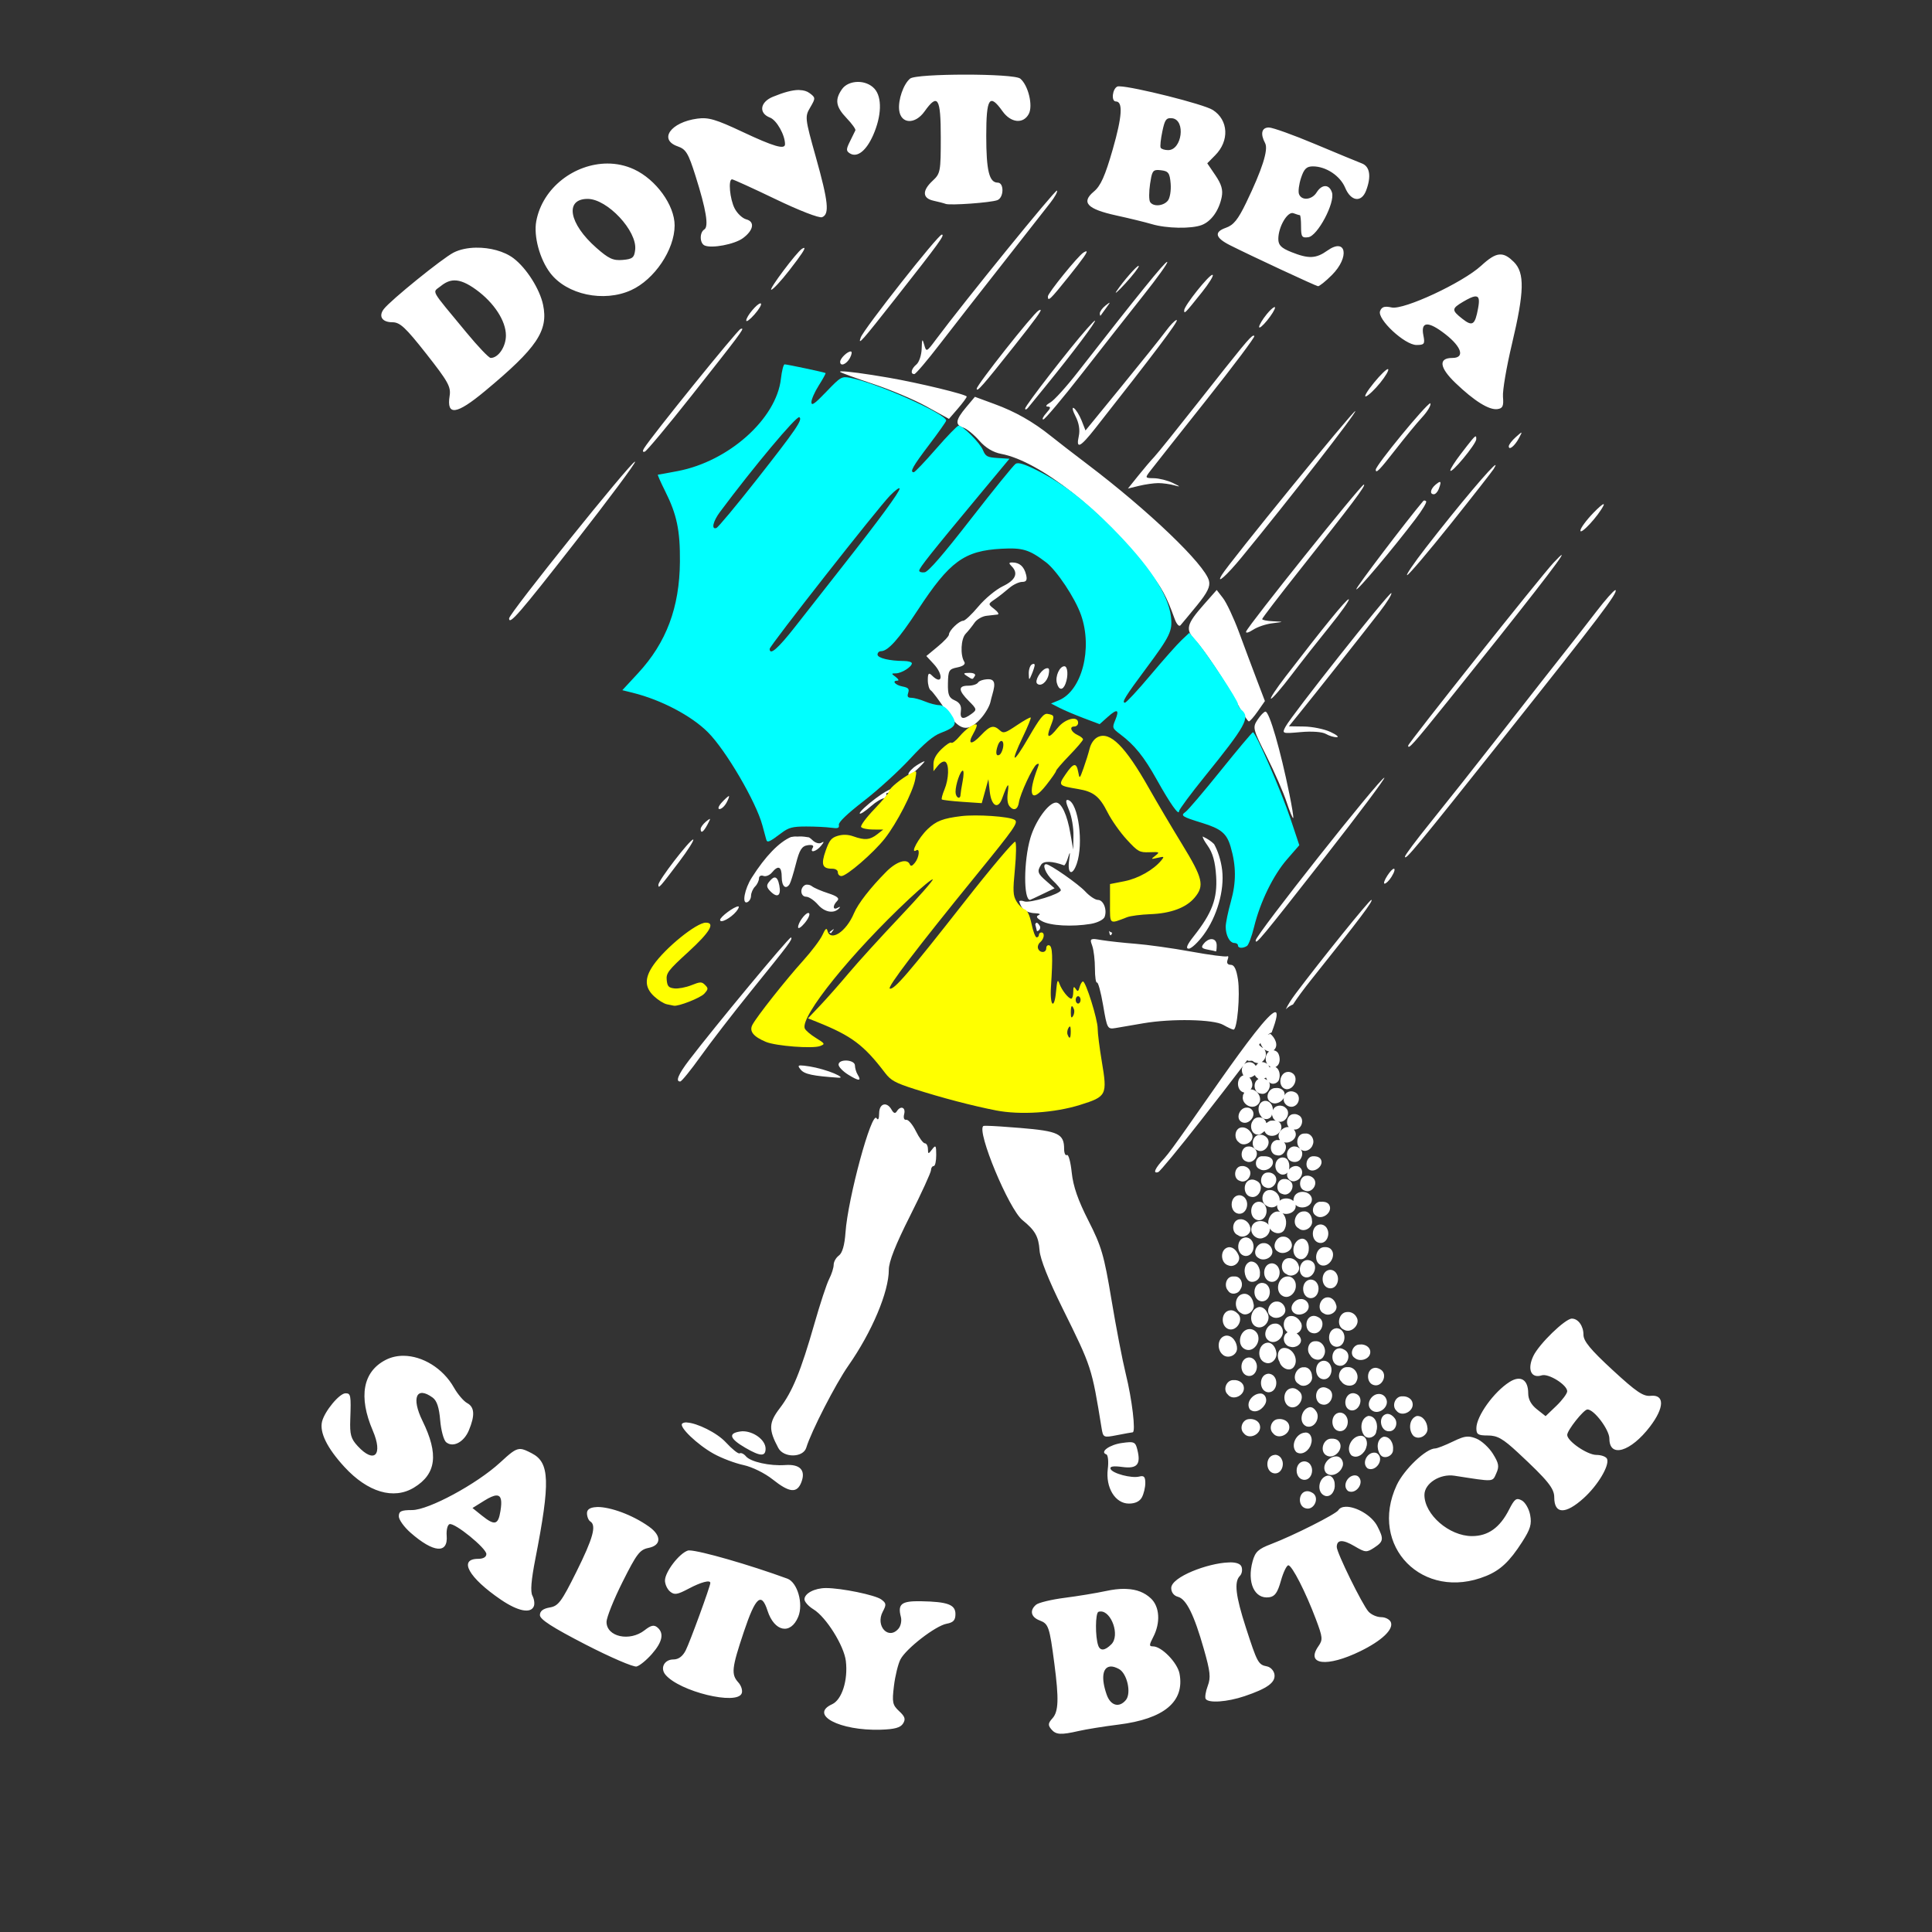 <?xml version="1.0" encoding="UTF-8" standalone="no"?>
<svg
   xmlns:dc="http://purl.org/dc/elements/1.1/"
   xmlns:cc="http://creativecommons.org/ns#"
   xmlns:rdf="http://www.w3.org/1999/02/22-rdf-syntax-ns#"
   xmlns:svg="http://www.w3.org/2000/svg"
   xmlns="http://www.w3.org/2000/svg"
   version="1.1"
   id="svg2"
   viewBox="0 0 1080 1080"
   height="1080"
   width="1080">
  <rect x="0" y="0" width="1080" height="1080" fill="#333333" stroke="none"/>
  <defs
     id="defs4" />
  <g
     transform="translate(0,27.638)"
     id="layer1">
    <path
       style="fill:#ffffff;fill-opacity:1;stroke:none"
       id="rect3034"
       d="m 539.498,14.08 c -14.483,0.008 -28.957,0.728 -30.76,2.224 -3.712,3.081 -6.755,11.883 -6.101,17.604 0.89,7.784 8.864,8.217 14.172,0.763 7.421,-10.422 9.088,-7.7 9.088,14.49 0,19.05 -0.201,20.219 -4.512,24.214 -5.979,5.541 -5.815,9.805 0.445,11.185 2.744,0.605 5.802,1.384 6.8,1.779 2.408,0.954 25.26,-0.694 28.917,-2.097 3.662,-1.405 3.821,-9.787 0.191,-9.787 -4.773,0 -6.419,-6.697 -6.419,-26.184 0,-21.221 1.815,-23.943 9.088,-13.728 4.667,6.554 11.611,7.262 14.681,1.525 2.474,-4.622 -0.277,-16.039 -4.766,-19.765 -1.801,-1.494 -16.34,-2.232 -30.823,-2.224 z m -60.058,4.067 c -3.484,0.056 -6.909,1.41 -8.77,4.067 -4.123,5.886 -3.473,9.846 2.606,16.206 2.974,3.112 5.17,6.179 4.894,6.8 -0.277,0.621 -1.647,3.419 -3.051,6.228 -2.187,4.376 -2.176,5.328 0,6.673 4.072,2.517 9.109,-1.451 12.965,-10.169 4.768,-10.779 5.089,-21.213 0.763,-25.993 -2.343,-2.589 -5.922,-3.87 -9.406,-3.813 z m 146.363,2.479 c -0.514,-0.01 -0.867,-0.019 -1.08,0.064 -2.887,1.108 -3.713,8.389 -0.953,8.389 4.074,0 3.528,8.421 -1.716,26.692 -4.318,15.047 -6.8,20.527 -10.55,23.642 -7.338,6.096 -3.822,9.822 12.584,13.41 7.381,1.614 16.272,3.79 19.765,4.83 8.221,2.448 22.101,2.713 27.9,0.508 5.351,-2.035 9.686,-8.135 11.185,-15.634 0.79,-3.952 -0.091,-7.123 -3.495,-12.139 l -4.576,-6.737 4.385,-4.449 c 8.084,-8.084 7.501,-19.739 -1.271,-25.358 -5.14,-3.293 -44.475,-13.081 -52.177,-13.219 z m -179.411,2.034 c -3.573,0.043 -8.23,1.294 -14.363,3.813 -7.208,2.961 -8.056,9.171 -1.589,11.63 3.709,1.41 8.389,9.706 8.389,14.871 0,3.152 -6.29,1.328 -23.705,-6.864 -14.985,-7.049 -19.106,-8.266 -25.294,-7.436 -14.92,2.001 -21.822,11.733 -10.995,15.507 4.643,1.618 5.925,3.758 9.978,16.587 5.925,18.755 7.503,28.257 4.894,29.87 -2.724,1.683 -2.617,7.728 0.191,8.961 3.992,1.753 16.668,-0.641 21.354,-4.067 5.99,-4.38 6.874,-9.251 1.907,-10.55 -2.122,-0.555 -5.026,-3.284 -6.482,-6.101 -2.705,-5.232 -3.714,-16.27 -1.462,-16.27 0.686,0 11.687,5.001 24.404,11.122 13.139,6.324 24.313,10.662 25.93,10.041 4.244,-1.629 3.51,-8.654 -3.495,-33.62 -6.139,-21.876 -6.178,-22.558 -3.114,-27.773 3.026,-5.151 3.014,-5.468 -0.445,-8.008 -1.44,-1.057 -3.208,-1.578 -5.402,-1.652 -0.228,-0.008 -0.461,-0.068 -0.699,-0.064 z m 207.756,15.761 c 0.346,0.002 0.79,0.004 1.208,0.063 7.569,1.078 5.36,17.795 -2.351,17.795 -1.902,0 -3.802,-0.586 -4.195,-1.335 -0.393,-0.748 0.05,-4.85 0.953,-9.152 1.215,-5.783 1.962,-7.385 4.385,-7.372 z m 55.164,5.211 c -4.067,0 -4.892,3.549 -2.097,8.77 1.923,3.594 -1.658,14.77 -10.613,33.302 -4.552,9.422 -7.049,12.495 -11.313,13.982 -6.737,2.349 -6.011,5.565 2.224,9.724 11.755,5.936 47.954,22.782 49.254,22.943 0.715,0.088 4.228,-2.702 7.754,-6.228 10.119,-10.119 8.048,-21.205 -2.542,-13.664 -6.329,4.507 -10.458,4.678 -20.083,0.826 -5.727,-2.291 -7.309,-3.895 -7.309,-7.372 0,-6.784 5.203,-15.61 8.453,-14.363 1.511,0.58 3.142,1.08 3.559,1.08 0.417,0 0.699,2.857 0.699,6.419 0,5.679 0.488,6.419 4.067,5.91 5.2,-0.739 15.023,-19.294 13.219,-24.976 -1.514,-4.769 -5.643,-4.766 -8.58,-0.063 -2.644,4.234 -8.384,4.774 -9.851,0.953 -0.558,-1.456 -0.022,-5.554 1.144,-9.088 1.667,-5.053 3.082,-6.419 6.61,-6.419 7.345,0 15.259,5.27 18.049,11.948 3.203,7.666 9.078,8.469 11.694,1.589 3.007,-7.91 2.128,-13.469 -2.351,-15.189 -2.245,-0.862 -13.991,-5.701 -26.12,-10.804 -12.129,-5.104 -23.776,-9.279 -25.866,-9.279 z M 339.496,63.778 c -18.161,0.06 -36.174,13.316 -39.721,32.222 -1.557,8.298 1.903,21.226 7.817,28.98 9.261,12.142 29.912,16.535 45.186,9.597 13.108,-5.954 24.308,-22.66 24.341,-36.162 0.029,-11.315 -10.393,-25.703 -22.689,-31.395 -4.797,-2.221 -9.85,-3.258 -14.935,-3.241 z m 307.408,3.623 c 0.175,-0.004 0.378,-0.008 0.572,0 0.444,0.018 0.901,0.062 1.462,0.127 4.205,0.486 4.972,1.505 5.466,7.499 0.314,3.812 -0.404,8.106 -1.589,9.533 -2.533,3.052 -8.2,3.473 -9.914,0.699 -0.661,-1.069 -0.671,-5.626 0,-10.105 0.925,-6.166 1.382,-7.7 4.004,-7.754 z m -56.054,11.503 c -0.791,-0.791 -51.646,61.786 -67.748,83.382 -5.163,6.925 -5.29,6.991 -6.482,2.733 -1.015,-3.623 -1.247,-3.263 -1.398,2.224 -0.1,3.62 -1.427,7.592 -2.923,8.834 -2.925,2.428 -3.563,5.402 -1.208,5.402 0.794,0 7.208,-7.548 14.3,-16.778 7.092,-9.231 22.865,-29.401 35.018,-44.869 12.153,-15.467 24.139,-30.794 26.692,-34.065 2.553,-3.27 4.262,-6.352 3.75,-6.864 z m -262.348,4.639 c 10.978,0 27.764,17.942 26.565,28.408 -0.51,4.454 -1.476,5.251 -7.054,5.72 -5.345,0.449 -7.808,-0.75 -14.681,-6.8 -15.331,-13.494 -17.805,-27.328 -4.83,-27.328 z m 197.969,19.956 c -2.034,0 -43.663,52.837 -45.314,57.516 -1.65,4.675 0.196,2.613 19.702,-22.18 24.329,-30.924 27.522,-35.336 25.612,-35.336 z m -260.378,7.309 c -4.581,0.076 -9.062,0.967 -12.52,2.733 -6.307,3.221 -35.271,26.684 -39.022,31.586 -3.091,4.041 -0.955,7.372 4.766,7.372 4.26,0 7.318,2.823 19.002,17.668 12.169,15.461 13.824,18.439 13.028,23.451 -1.808,11.388 3.793,10.614 19.702,-2.606 29.157,-24.228 35.557,-33.739 32.539,-48.237 -1.823,-8.758 -9.238,-20.484 -16.46,-25.993 -5.283,-4.029 -13.402,-6.101 -21.036,-5.974 z m 183.415,0.127 c -0.22,-0.029 -0.615,0.143 -1.208,0.508 -2.95,1.823 -18.748,22.879 -17.159,22.879 0.904,0 5.454,-4.879 10.105,-10.868 6.575,-8.466 9.214,-12.392 8.262,-12.52 z m 157.676,1.907 c -0.277,0.01 -0.823,0.265 -1.525,0.699 -3.037,1.877 -19.892,22.663 -19.892,24.532 0,3.056 1.191,1.938 11.567,-10.995 8.117,-10.116 11.054,-14.276 9.851,-14.236 z m 231.207,1.779 c -2.889,0.135 -5.998,2.239 -10.423,6.292 -10.398,9.524 -43.228,24.815 -50.017,23.324 -4.023,-0.884 -5.565,-0.358 -6.482,2.034 -1.726,4.497 13.769,18.939 20.337,18.939 4.408,0 4.833,-0.559 3.877,-5.338 -1.586,-7.929 2.687,-8.162 12.266,-0.699 9.232,7.192 11.015,13.283 3.94,13.283 -7.942,0 -7.298,5.345 1.716,13.982 10.524,10.084 18.777,15.242 23.451,14.617 2.969,-0.397 3.555,-1.668 3.114,-6.864 -0.297,-3.493 1.98,-16.766 5.021,-29.552 6.946,-29.212 7.197,-39.705 1.08,-45.822 -2.646,-2.646 -4.875,-4.095 -7.245,-4.195 -0.191,-0.008 -0.443,-0.008 -0.636,0 z m -185.957,4.131 c -1.191,-0.141 -16.548,18.768 -49.953,61.647 -6.285,8.067 -13.183,15.736 -15.38,16.969 -2.243,1.258 -2.893,2.273 -1.462,2.288 1.949,0.021 1.748,0.848 -0.763,3.623 -1.806,1.996 -2.555,3.604 -1.652,3.559 0.903,-0.045 10.631,-11.59 21.608,-25.676 10.977,-14.085 26.412,-33.721 34.255,-43.598 7.843,-9.876 13.874,-18.284 13.41,-18.748 -0.02,-0.012 -0.045,-0.061 -0.063,-0.064 z m -15.952,2.224 c -0.937,-0.175 -8.554,8.487 -12.393,14.236 -1.333,1.996 0.986,-0.022 5.084,-4.512 4.098,-4.491 7.433,-8.813 7.436,-9.597 0,-0.094 -0.066,-0.116 -0.127,-0.127 z m 41.246,5.021 c -1.936,0.004 -15.761,17.264 -15.761,19.829 0,2.215 0.261,2.004 9.978,-10.169 3.804,-4.765 6.493,-9.078 5.974,-9.597 -0.037,-0.037 -0.128,-0.064 -0.191,-0.064 z m -423.71,3.114 c 3.426,-0.027 7.255,1.656 12.075,5.148 10.071,7.295 16.715,17.476 16.715,25.612 0,6.324 -4.236,12.584 -8.516,12.584 -1.026,0 -7.094,-6.388 -13.473,-14.109 -20.962,-25.371 -19.214,-22.18 -14.427,-26.057 2.563,-2.075 4.961,-3.156 7.626,-3.178 z m 570.455,8.961 c 0.146,-0.018 0.314,-0.001 0.445,0 1.97,0.014 2.175,2.099 1.335,6.673 -1.707,9.289 -3.125,10.288 -8.77,5.847 -6.098,-4.797 -6.1,-5.704 0.381,-9.533 3.071,-1.814 5.197,-2.817 6.61,-2.987 z m -204.388,3.559 c -0.307,0.145 -0.996,0.662 -2.097,1.525 -1.746,1.37 -3.178,3.343 -3.178,4.385 0,1.042 0.226,1.56 0.508,1.144 0.282,-0.416 1.714,-2.389 3.178,-4.385 1.347,-1.836 1.931,-2.648 1.716,-2.669 -0.03,-0.002 -0.064,-0.031 -0.127,0 z m -194.982,0.318 c -1.732,-0.054 -7.94,7.224 -7.944,9.597 0,0.998 2.062,-0.509 4.576,-3.368 2.514,-2.859 4.148,-5.576 3.623,-6.101 -0.073,-0.073 -0.138,-0.124 -0.254,-0.127 z m 287.388,2.034 0,0.064 c -0.047,-0.004 -0.07,-0.014 -0.127,0 -0.7,0.179 -2.354,1.631 -4.195,3.877 -2.454,2.994 -4.353,6.247 -4.322,7.245 0.03,0.998 1.995,-0.629 4.449,-3.623 2.454,-2.994 4.479,-6.247 4.449,-7.245 0,-0.187 -0.11,-0.305 -0.254,-0.318 z m -131.047,1.589 c -0.204,0.043 -0.547,0.194 -0.953,0.445 -3.255,2.011 -34.548,41.61 -34.509,43.661 0.039,2.112 3.435,-1.761 20.782,-23.642 11.985,-15.118 15.878,-20.419 14.808,-20.464 l -0.064,0 c -0.035,-0.002 -0.018,-0.008 -0.063,0 z m 76.137,5.72 c -0.9,0.229 -3.313,2.706 -5.783,6.038 -2.824,3.808 -14.148,17.935 -25.104,31.332 l -19.892,24.341 -2.224,-5.656 c -1.262,-3.092 -3.213,-6.179 -4.322,-6.864 -1.109,-0.685 -0.69,1.399 0.953,4.576 1.919,3.711 2.592,7.646 1.843,11.058 -1.668,7.593 0.743,6.443 9.215,-4.322 32.938,-41.849 46.356,-59.651 45.568,-60.439 -0.03,-0.032 -0.08,-0.054 -0.127,-0.064 -0.047,-0.008 -0.062,-0.016 -0.127,0 z m -45.504,0.318 c -0.297,-0.002 -1.687,1.409 -4.449,4.512 -9.347,10.501 -34.573,43.034 -34.573,44.614 0,0.81 0.73,0.63 1.525,-0.318 0.795,-0.948 5.054,-6.205 9.533,-11.694 15.929,-19.52 29.026,-37.108 27.963,-37.115 z m -197.46,4.449 c -0.053,0.006 -0.128,0.048 -0.191,0.064 -0.132,0.032 -0.275,0.067 -0.445,0.127 -1.826,0.646 -49.831,60.012 -53.957,66.731 -0.964,1.57 -0.771,2.275 0.445,1.843 1.066,-0.379 12.764,-14.388 26.057,-31.205 26.265,-33.228 29.719,-37.745 28.091,-37.56 z m 285.99,3.94 c -1.621,0.35 -6.67,6.605 -30.506,36.861 -11.758,14.925 -22.919,28.847 -24.849,30.887 -1.931,2.04 -6.004,6.817 -9.088,10.677 l -5.656,7.054 6.228,-1.525 c 3.421,-0.825 8.246,-1.518 10.741,-1.525 2.495,-0.008 6.593,0.567 9.088,1.271 3.543,1 3.361,0.713 -0.89,-1.335 -2.994,-1.442 -7.786,-2.624 -10.613,-2.669 -5.136,-0.082 -5.103,-0.125 -1.779,-4.449 1.83,-2.38 15.758,-20.009 31.014,-39.212 15.256,-19.203 27.378,-35.349 26.883,-35.844 -0.104,-0.102 -0.221,-0.182 -0.381,-0.191 -0.053,-0.002 -0.132,-0.012 -0.191,0 z m -225.043,8.834 c -1.929,0 -5.91,3.875 -5.91,5.783 0,2.816 3.548,1.422 5.466,-2.161 1.068,-1.996 1.278,-3.623 0.445,-3.623 z m 300.29,9.851 c -0.841,-0.047 -4.173,3.193 -7.754,7.563 -3.819,4.661 -5.887,8.148 -4.512,7.69 1.374,-0.458 4.971,-3.889 7.944,-7.563 2.973,-3.674 4.978,-7.098 4.449,-7.626 -0.033,-0.033 -0.072,-0.06 -0.127,-0.064 z m -305.946,1.271 c -0.276,0.048 -0.378,0.195 -0.254,0.318 0.499,0.494 8.659,3.462 18.176,6.61 9.517,3.148 23.049,8.816 29.997,12.647 l 12.647,6.991 4.894,-5.656 c 2.717,-3.138 4.994,-6.196 5.021,-6.8 0.051,-1.157 -26.567,-7.609 -43.534,-10.55 -12.923,-2.24 -23.618,-3.667 -26.502,-3.559 -0.193,0.008 -0.324,-0.021 -0.445,0 z m 75.057,14.236 -4.957,5.91 c -5.884,7.009 -6.263,9.809 -1.525,11.312 1.934,0.614 5.99,3.925 8.961,7.309 3.551,4.044 7.758,6.526 12.266,7.372 21.463,4.026 57.172,32.135 81.666,64.316 8.473,11.132 10.442,14.729 15.253,27.9 1.062,2.907 2.466,4.533 3.241,3.623 0.775,-0.911 4.997,-5.932 9.279,-11.185 5.872,-7.203 7.468,-10.559 6.673,-13.728 -2.277,-9.07 -33.769,-39.239 -68.066,-65.206 -7.608,-5.76 -16.654,-12.761 -20.146,-15.571 -10.089,-8.116 -20.054,-13.775 -31.777,-18.049 l -10.868,-4.004 z m 254.531,3.623 c -2.311,0.467 -30.442,34.627 -30.442,37.115 0,2.402 2.047,0.312 11.058,-11.249 5.251,-6.736 11.878,-14.829 14.808,-17.986 2.93,-3.157 5.083,-6.678 4.703,-7.817 -0.02,-0.057 -0.052,-0.079 -0.127,-0.064 z m -41.882,4.322 c -1.849,0.529 -70.222,84.439 -74.548,91.517 -3.685,6.029 2.599,0.482 10.931,-9.66 26.734,-32.541 64.423,-81.05 63.617,-81.857 z m 92.851,12.075 c -0.227,-0.066 -1.181,0.762 -3.114,2.479 -2.141,1.901 -3.94,4.246 -3.94,5.148 0,2.554 3.406,-0.229 5.72,-4.639 1.037,-1.977 1.562,-2.921 1.335,-2.987 z m -25.548,2.097 c -0.654,-0.108 -2.653,2.435 -8.389,9.914 -3.171,4.135 -5.786,8.234 -5.783,9.088 0.02,2.668 14.409,-14.637 14.49,-17.414 0.029,-0.92 -0.012,-1.54 -0.318,-1.589 z m -469.977,14.109 c -2.796,0.81 -70.347,84.877 -70.354,87.64 0,3.947 5.636,-2.538 36.861,-42.517 18.754,-24.013 33.849,-44.284 33.556,-45.059 -0.02,-0.03 -0.018,-0.076 -0.064,-0.064 z m 480.972,1.907 c -1.59,0.173 -20.067,21.977 -38.768,46.076 -6.892,8.881 -11.588,15.843 -10.486,15.443 1.101,-0.399 12.109,-13.386 24.468,-28.853 12.359,-15.467 23.064,-29.195 23.833,-30.442 0.97,-1.574 1.248,-2.256 0.953,-2.224 z m -31.078,9.469 c -0.408,0.022 -1.116,0.479 -2.224,1.398 -3.016,2.503 -3.59,5.466 -1.08,5.466 0.891,0 2.127,-1.345 2.733,-2.923 1.065,-2.774 1.252,-3.977 0.572,-3.94 z m -42.454,1.462 c -1.577,0.057 -64.552,78.664 -65.778,82.111 -0.405,1.138 1.375,0.686 3.877,-0.953 2.502,-1.639 7.285,-3.209 10.677,-3.623 6.442,-0.832 7.175,-0.809 0.254,-1.144 -3.243,-0.16 -5.847,-0.683 -5.847,-1.208 0,-0.525 9.211,-12.562 20.464,-26.756 29.902,-37.716 37.996,-48.487 36.353,-48.428 z m 33.81,8.897 c -0.206,0.027 -0.441,0.098 -0.572,0.254 -9.775,11.603 -37.433,48.065 -37.433,49.317 0,1.734 20.51,-22.627 33.175,-39.34 3.711,-4.896 6.356,-9.278 5.847,-9.787 -0.254,-0.254 -0.543,-0.414 -0.826,-0.445 -0.071,-0.008 -0.122,-0.008 -0.191,0 z m 100.16,2.034 c -0.638,0.097 -2.736,1.875 -5.593,4.83 -4.062,4.202 -7.349,8.692 -7.309,9.978 0.081,2.564 9.993,-8.171 12.901,-13.982 0.25,-0.499 0.222,-0.78 0.064,-0.826 -0.03,-0.008 -0.021,-0.008 -0.064,0 z m -23.388,28.408 c -0.297,-0.012 -1.787,1.417 -4.449,4.258 -7.25,7.738 -81.348,100.939 -81.348,102.321 0,2.357 2.597,-0.473 22.18,-24.849 43.943,-54.698 64.901,-81.676 63.617,-81.73 z m -307.026,4.195 c -2.046,-0.022 -2.138,0.404 -0.445,2.097 3.922,3.922 2.226,7.776 -4.894,11.185 -3.85,1.844 -9.992,6.919 -13.664,11.312 -3.672,4.393 -7.497,8.008 -8.516,8.008 -2.283,0 -7.944,5.474 -7.944,7.69 0,0.891 -2.867,3.953 -6.355,6.8 l -6.292,5.211 4.004,4.322 c 5.869,6.248 4.967,12.403 -0.953,6.482 -1.693,-1.693 -2.224,-1.121 -2.224,2.606 0,2.635 0.753,5.227 1.652,5.783 0.9,0.556 4.618,5.504 8.262,10.995 7.684,11.576 12.224,12.775 19.447,5.021 2.557,-2.744 5.113,-7.038 5.656,-9.533 1.072,-5.392 4.73,-12.673 -1.08,-12.711 -2.552,0 -5.23,0.845 -5.847,1.843 -0.617,0.998 -3.093,1.78 -5.529,1.78 -5.711,0 -5.563,2.636 0.381,8.58 4.521,4.521 4.59,4.894 1.462,7.182 -4.762,3.482 -6.557,2.933 -5.91,-1.716 0.39,-2.803 -0.68,-4.639 -3.432,-5.847 -3.289,-1.444 -3.943,-3.148 -3.813,-9.597 0.144,-7.141 0.566,-7.892 5.275,-8.834 3.255,-0.651 4.692,-1.828 3.877,-3.114 -2.368,-3.735 -1.902,-12.935 0.763,-15.698 1.444,-1.497 3.655,-4.263 4.957,-6.165 1.302,-1.902 4.342,-3.617 6.737,-3.877 2.394,-0.26 5.167,-0.584 6.165,-0.699 0.998,-0.115 0.153,-1.499 -1.843,-3.051 -3.612,-2.809 -3.587,-2.82 0.381,-5.529 2.193,-1.497 5.743,-4.319 7.944,-6.228 2.201,-1.909 5.495,-3.432 7.245,-3.432 2.395,0 2.938,-1.057 2.161,-4.131 -1.143,-4.522 -3.644,-6.695 -7.626,-6.737 z m 114.205,15.38 -7.182,8.135 c -9.693,10.996 -10.436,13.847 -5.021,19.702 5.596,6.05 17.237,23.612 23.96,36.098 2.821,5.239 5.638,9.55 6.228,9.533 0.59,-0.016 2.839,-2.597 5.021,-5.72 l 3.94,-5.656 -4.576,-12.012 c -2.52,-6.59 -6.961,-18.519 -9.914,-26.502 -2.954,-7.983 -7.005,-16.571 -8.961,-19.066 l -3.495,-4.512 z m 222.818,0.063 c -0.935,0.236 -5.513,5.379 -10.613,12.012 -5.44,7.074 -13.212,17.065 -17.287,22.18 -4.075,5.115 -19.561,24.864 -34.446,43.915 -14.885,19.052 -33.449,42.484 -41.183,52.05 -7.734,9.567 -14.045,18.02 -14.045,18.812 0,2.496 5.551,-4.194 56.563,-68.32 52.187,-65.604 62.536,-79.252 61.138,-80.649 -0.02,-0.014 -0.047,-0.002 -0.063,0 -0.02,0.002 -0.033,-0.006 -0.063,0 z m -125.2,1.652 c -1.762,0.15 -55.864,68.465 -59.168,74.739 -2.019,3.834 -1.891,3.931 8.516,2.987 6.221,-0.564 12.037,-0.149 14.045,1.017 1.883,1.094 4.604,1.894 6.101,1.843 1.497,-0.051 -0.13,-1.379 -3.623,-2.987 -3.492,-1.608 -10.118,-2.93 -14.744,-2.987 l -8.389,-0.127 5.656,-6.991 c 8.156,-10.028 36.436,-45.739 45.123,-57.007 4.059,-5.265 6.954,-9.951 6.482,-10.423 0,-0.008 0.006,-0.066 0,-0.063 z m -23.896,3.495 c -1.517,0.233 -14.382,16.072 -35.336,43.343 -5.176,6.736 -8.789,12.202 -8.008,12.202 0.781,0 5.898,-5.931 11.376,-13.156 5.478,-7.224 15.15,-19.512 21.481,-27.328 6.331,-7.816 11.084,-14.592 10.613,-15.062 -0.024,-0.025 -0.078,-0.008 -0.127,0 z m -176.234,36.098 c -0.073,0.008 -0.176,0.041 -0.254,0.063 -0.21,0.059 -0.386,0.164 -0.636,0.318 -0.998,0.617 -1.723,2.961 -1.652,5.148 0.124,3.833 0.15,3.816 1.652,0.318 0.858,-1.996 1.582,-4.277 1.652,-5.084 0.041,-0.454 -0.184,-0.738 -0.572,-0.763 -0.065,-0.004 -0.116,-0.008 -0.191,0 z m 17.35,1.335 c -2.663,0 -5.176,5.588 -4.195,9.342 1.079,4.127 3.349,4.304 4.83,0.445 1.667,-4.344 1.306,-9.787 -0.636,-9.787 z m -9.533,1.08 c -0.254,0.018 -0.554,0.062 -0.89,0.191 -2.963,1.137 -6.28,6.939 -4.83,8.389 2.01,2.01 5.685,-0.913 6.482,-5.084 0.438,-2.293 0.352,-3.383 -0.508,-3.495 -0.071,-0.01 -0.17,-0.006 -0.254,0 z m -43.534,2.606 c -3.37,0.022 -3.651,0.301 -1.462,1.716 3.376,2.182 3.164,2.182 4.512,0 0.625,-1.012 -0.714,-1.731 -3.051,-1.716 z m 165.493,21.672 c -0.806,0 -2.822,2.092 -4.449,4.576 -2.85,4.349 -2.609,5.083 5.148,20.528 4.429,8.819 9.42,20.284 11.122,25.485 1.701,5.201 3.387,9.197 3.686,8.897 0.299,-0.299 -0.684,-6.245 -2.097,-13.219 -5.029,-24.813 -11.233,-46.267 -13.41,-46.267 z m -190.597,27.773 c -0.425,-0.01 -2.329,0.921 -4.512,2.351 -2.495,1.635 -4.512,3.837 -4.512,4.894 0,1.057 2.018,-0.008 4.512,-2.351 2.495,-2.344 4.512,-4.482 4.512,-4.83 0,-0.043 0.051,-0.062 0,-0.064 z m 257.073,9.152 c -2.392,0.065 -71.878,87.858 -71.942,90.945 -0.057,2.696 2.6,-0.501 38.895,-46.839 18.641,-23.799 33.498,-43.656 33.048,-44.106 z m -275.567,6.355 c -1.155,0.112 -4.653,2.121 -8.707,5.148 -4.989,3.725 -9.025,7.501 -9.025,8.389 0,0.888 2.8,-0.874 6.292,-3.94 2.956,-2.596 5.824,-4.261 7.754,-4.576 0.361,-0.561 0.703,-1.122 1.017,-1.716 -0.582,-0.629 -0.172,-1.177 0.89,-1.208 0.653,-0.719 1.327,-1.422 2.034,-2.097 -0.065,-0.022 -0.15,-0.01 -0.254,0 z m -90.881,3.94 c -0.379,0 -2.198,1.627 -4.004,3.623 -1.806,1.996 -2.325,3.623 -1.208,3.623 1.117,0 2.872,-1.627 3.94,-3.623 1.068,-1.996 1.651,-3.623 1.271,-3.623 z m 189.198,2.161 c -1.047,-0.002 -0.707,1.721 1.017,5.847 1.478,3.537 2.532,9.899 2.415,14.172 l -0.127,7.754 -1.589,-9.025 c -1.717,-10.269 -4.967,-17.287 -8.008,-17.287 -4.157,0 -11.546,10.211 -14.363,19.829 -3.764,12.849 -3.885,34.573 -0.191,34.573 0.155,0 3.297,-1.445 6.991,-3.241 l 6.737,-3.241 -4.576,-4.004 c -4.979,-4.329 -5.327,-5.421 -2.923,-9.215 1.383,-2.184 6.205,-2.048 12.774,0.381 0.454,0.168 1.445,-1.763 2.224,-4.258 1.177,-3.764 1.319,-3.5 0.636,1.335 -1.103,7.808 1.767,9.179 4.258,2.034 3.899,-11.183 0.946,-33.745 -4.703,-35.59 -0.205,-0.067 -0.422,-0.063 -0.572,-0.063 z M 396.694,430.164 c -0.311,0.109 -1.007,0.615 -2.034,1.462 -1.66,1.37 -2.987,3.255 -2.987,4.131 0,2.771 1.564,1.743 3.813,-2.479 1.156,-2.169 1.641,-3.154 1.271,-3.114 -0.024,0.002 -0.031,-0.012 -0.064,0 z m 50.334,9.787 c -0.411,0.006 -0.861,0.024 -1.271,0.063 -1.284,-0.112 -2.462,0.004 -3.623,0.254 -6.576,2.827 -14.255,10.64 -21.926,22.752 -3.958,6.249 -5.555,14.717 -2.606,13.728 1.193,-0.4 2.213,-2 2.224,-3.623 0.02,-1.622 1.052,-3.976 2.288,-5.211 1.236,-1.236 2.161,-3.31 2.161,-4.576 0,-1.266 1.142,-1.848 2.479,-1.335 1.337,0.513 3.486,-0.364 4.766,-1.907 3.564,-4.294 5.466,-3.395 5.466,2.606 0,5.222 2.346,7.215 4.449,3.813 0.551,-0.892 2.133,-5.967 3.495,-11.312 1.979,-7.763 3.282,-9.875 6.546,-10.359 2.584,-0.383 3.629,0.155 2.86,1.398 -1.963,3.177 1.917,2.275 4.639,-1.08 1.721,-2.121 1.831,-2.663 0.254,-1.716 -1.289,0.774 -3.482,0.141 -5.084,-1.462 -0.593,-0.593 -1.25,-1.116 -1.907,-1.525 -1.749,-0.297 -3.473,-0.538 -5.211,-0.508 z m 225.297,0 c 0,0.885 0.88,2.508 2.669,5.021 2.948,4.14 4.315,9.071 4.83,17.159 0.795,12.485 -2.192,20.555 -12.584,33.683 -3.734,4.718 -4.57,6.864 -2.733,6.864 1.458,0 5.203,-3.512 8.325,-7.754 7.488,-10.171 11.698,-24.858 10.359,-36.162 -0.638,-5.384 -2.396,-10.787 -4.512,-14.554 -1.622,-1.611 -3.605,-2.909 -5.656,-3.877 -0.236,-0.136 -0.458,-0.256 -0.699,-0.381 z m -284.91,1.716 c -2.081,0.398 -19.384,22.843 -19.384,25.294 0,2.38 0.64,1.668 11.694,-12.965 4.757,-6.298 8.281,-11.865 7.817,-12.329 -0.02,-0.016 -0.033,-0.004 -0.063,0 -0.03,0.002 -0.029,-0.006 -0.063,0 z m 197.397,13.791 c -2.447,0 -0.275,5.367 3.686,9.088 2.495,2.344 4.512,4.775 4.512,5.402 0,2.115 -17.394,7.47 -20.464,6.292 -1.206,-0.463 -2.297,-0.484 -2.796,-0.127 0.419,1.765 1.216,3.415 2.415,4.703 1.679,1.176 3.924,1.96 6.292,2.034 2.545,0.079 3.498,0.547 2.161,1.08 -1.704,0.679 -1.132,1.729 1.843,3.368 4.671,2.573 16.871,3.244 27.264,1.525 3.682,-0.609 7.172,-2.36 7.754,-3.877 1.536,-4.001 -0.628,-9.533 -3.75,-9.533 -1.477,0 -4.656,-2.115 -7.054,-4.703 -3.907,-4.216 -19.734,-15.253 -21.862,-15.253 z m 194.283,2.542 c -0.653,0.135 -1.93,1.361 -3.495,3.75 -1.655,2.526 -2.37,4.576 -1.589,4.576 0.781,0 2.506,-1.657 3.813,-3.75 1.814,-2.905 2.066,-4.531 1.398,-4.576 -0.045,-0.002 -0.074,-0.01 -0.127,0 z m -346.302,4.894 c -0.797,0.166 -1.706,1.025 -2.86,2.415 -1.621,1.953 -1.437,3.139 0.826,5.402 3.832,3.832 5.99,2.366 4.894,-3.368 -0.578,-3.023 -1.411,-4.503 -2.606,-4.449 -0.079,0.004 -0.171,-0.018 -0.254,0 z m 17.922,4.004 c -0.337,0.052 -0.629,0.157 -0.89,0.318 -2.871,1.774 -2.278,6.419 0.826,6.419 1.503,0 4.466,1.984 6.61,4.449 3.752,4.315 8.944,5.203 11.884,1.97 0.774,-0.851 0.421,-0.972 -0.826,-0.254 -2.792,1.607 -3.027,-1.104 -0.318,-3.813 1.432,-1.432 0.083,-2.634 -4.957,-4.258 -3.834,-1.236 -7.948,-2.987 -9.152,-3.94 -0.79,-0.626 -1.865,-0.929 -2.796,-0.89 -0.132,0.006 -0.255,-0.018 -0.381,0 z m 315.86,8.516 c -1.083,0 -28.53,34.025 -42.327,52.432 -2.522,3.364 -4.384,6.325 -5.466,8.707 1.295,-1.277 2.643,-2.165 4.004,-2.669 2.228,-3.471 5.729,-8.267 10.296,-13.982 27.104,-33.917 35.035,-44.487 33.493,-44.487 z m -353.865,3.623 c -2.249,0 -10.169,5.892 -10.169,7.563 0,2.128 5.9,-0.938 9.025,-4.703 1.287,-1.551 1.8,-2.86 1.144,-2.86 z m 38.958,3.686 c -1.817,0.388 -5.606,5.546 -5.529,8.008 0.033,1.057 1.699,0.035 3.686,-2.351 1.988,-2.387 3.084,-4.86 2.479,-5.466 -0.122,-0.121 -0.271,-0.188 -0.445,-0.191 -0.059,-8.4e-4 -0.126,-0.012 -0.191,0 z m 127.806,5.466 c -0.065,0.002 -0.134,0.039 -0.191,0.064 -0.231,0.1 -0.446,0.378 -0.572,0.826 0.355,1.246 0.68,2.556 0.953,3.813 0.234,0.018 0.493,-0.087 0.763,-0.254 1.014,-0.627 1.337,-1.867 0.763,-2.796 -0.68,-1.101 -1.262,-1.668 -1.716,-1.652 z m -113.443,3.559 c -0.233,0.059 -0.976,0.622 -2.288,1.652 -0.043,0.033 -0.084,0.093 -0.127,0.127 0.314,0.15 0.581,0.314 0.826,0.572 1.302,-1.658 1.888,-2.427 1.589,-2.351 z m 153.926,1.017 c 0.358,2.567 0.986,3.335 1.716,1.144 0.02,-0.044 0.045,-0.084 0.064,-0.127 -0.628,-0.181 -1.244,-0.507 -1.779,-1.017 z m -177.822,3.623 c -1.932,0.853 -42.451,49.657 -56.944,68.638 -6,7.859 -7.76,12.079 -4.894,11.884 0.748,-0.051 5.896,-6.362 11.376,-14.045 5.48,-7.683 18.103,-24.073 28.091,-36.416 21.693,-26.809 23.426,-29.069 22.434,-30.061 -0.02,-0.01 -0.033,-0.014 -0.063,0 z m 169.179,0.89 c -0.14,2.6e-4 -0.264,0.053 -0.381,0.063 -1.572,0.133 -1.319,1.089 -0.381,3.686 0.854,2.367 1.525,8.13 1.525,12.774 0,4.645 0.532,8.195 1.144,7.817 0.612,-0.378 2.165,5.304 3.432,12.711 2.236,13.072 2.381,13.481 6.991,12.711 2.612,-0.436 9.649,-1.66 15.571,-2.669 15.736,-2.682 39.123,-2.213 44.551,0.89 2.495,1.426 5.107,2.634 5.783,2.669 2.065,0.108 3.781,-19.341 2.479,-28.027 -0.845,-5.636 -2.071,-8.198 -4.004,-8.198 -1.789,0 -2.469,-1 -1.779,-2.796 0.35,-0.911 0.447,-1.606 0.318,-1.907 -0.132,-0.049 -0.251,-0.073 -0.381,-0.127 -0.065,0.021 -0.111,0.014 -0.191,0.063 -0.755,0.467 -9.941,-0.757 -20.401,-2.669 -10.459,-1.912 -24.337,-3.82 -30.823,-4.322 -6.486,-0.502 -14.9,-1.416 -18.748,-2.034 -2.217,-0.356 -3.725,-0.637 -4.703,-0.636 z m 65.841,0.063 c -1.298,0.04 -2.833,0.837 -4.195,2.479 -1.734,2.089 -1.292,2.721 2.097,3.368 2.304,0.44 4.39,0.881 4.639,1.017 0.249,0.136 0.445,-1.373 0.445,-3.368 0,-2.367 -1.318,-3.547 -2.987,-3.495 z m 35.653,40.865 c -6.9,0.452 -53.369,72.322 -61.901,81.603 -5.265,5.569 -6.723,8.873 -3.432,7.754 0.978,-0.333 11.669,-13.322 23.769,-28.79 8.892,-11.367 17.434,-22.419 23.769,-30.76 -0.128,0.22 -0.299,0.442 -0.381,0.699 -0.854,1.498 -0.293,3.697 0.445,4.766 -4.095,1.179 -4.008,8.449 0.063,9.533 1.037,-0.029 -0.541,1.267 -0.318,1.97 -1.034,4.273 4.654,7.884 8.008,5.084 3.631,-2.76 0.389,-8.853 -3.75,-8.707 1.834,-1.944 0.844,-5.147 -0.699,-6.673 1.223,0.164 2.495,-1.074 3.178,-1.335 0.167,1.034 1.648,1.831 1.907,2.224 -3.358,1.717 -2.634,7.792 1.335,8.135 3.715,1.047 6.166,-4.283 4.512,-6.546 1.941,2.065 5.473,0.766 5.847,-1.97 0.563,-2.217 -0.058,-5.377 -2.161,-6.355 2.843,-1.279 2.788,-5.309 1.525,-7.69 -0.522,-0.912 -1.588,-1.566 -2.542,-1.652 3.078,-2.6 0.723,-7.056 -1.779,-9.152 -0.138,-0.27 -0.371,0.088 -0.572,0.127 -0.295,0.095 -0.625,0.26 -0.953,0.381 0.868,-0.748 1.563,-1.188 2.161,-1.271 3.105,-8.162 3.482,-11.475 1.97,-11.376 z m -8.198,17.159 c 0.022,0.108 0.029,0.206 0.063,0.318 0.321,0.948 0.791,1.792 1.462,2.542 -1.016,-0.391 -1.582,-1.131 -2.351,-1.779 0.262,-0.341 0.579,-0.768 0.826,-1.08 z m 2.034,3.368 0.191,0.191 c 0.683,0.677 1.915,1.086 2.606,1.271 -2.266,1.468 -2.424,5.046 -1.017,6.991 -0.786,-0.83 -2.282,-1.143 -3.114,-1.144 2.388,-1.499 3.132,-5.072 1.335,-7.309 z m -9.406,6.228 c 0.04,0.073 0.074,0.118 0.127,0.191 1.091,0.745 2.485,-0.502 3.495,0.826 0.71,0.468 2.171,0.657 2.606,0.763 -0.874,0.197 -1.352,2.239 -1.907,0.89 -1.487,-1.981 -4.531,-1.957 -6.101,-0.254 0.617,-0.813 1.237,-1.695 1.779,-2.415 z m -224.788,0.254 c -1.956,0.086 -3.686,0.827 -3.686,2.288 0,1.26 2.472,3.809 5.466,5.656 5.92,3.652 7.543,3.663 5.211,-0.064 -0.822,-1.314 -1.499,-3.651 -1.525,-5.148 -0.029,-1.671 -2.367,-2.625 -4.639,-2.733 -0.284,-0.014 -0.547,-0.012 -0.826,0 z m 236.482,2.542 c 0.626,0.51 2.009,1.477 0.699,1.208 -0.165,-0.443 -0.424,-0.862 -0.699,-1.208 z m -261.395,0.191 c -1.596,0.022 -1.292,0.709 0.063,2.351 2.109,2.557 6.815,3.54 21.163,4.512 2.183,0.148 1.221,-0.809 -2.479,-2.415 -3.383,-1.468 -9.499,-3.225 -13.6,-3.877 -2.516,-0.4 -4.191,-0.585 -5.148,-0.572 z m 272.199,3.623 c -4.774,0.478 -5.634,8.774 -0.699,9.66 4.479,0.392 7.364,-6.891 3.114,-9.152 -0.734,-0.424 -1.565,-0.577 -2.415,-0.508 z m -12.012,3.178 c 0.527,1.257 1.115,1.829 -0.254,0.89 -1.341,-0.379 -0.389,-0.564 0.254,-0.89 z m 5.275,5.847 c -3.753,-0.148 -6.193,5.488 -2.86,7.69 2.484,2.097 6.43,0.135 7.563,-2.224 -0.864,3.407 3.251,6.254 6.165,4.449 2.898,-1.596 3.094,-6.517 -0.254,-7.69 -1.972,-0.942 -4.695,-0.223 -5.529,1.907 0.428,-2.936 -2.498,-4.512 -5.084,-4.131 z m -6.165,7.182 c -3.804,0.707 -4.123,5.893 -1.97,8.453 1.324,2.72 5.803,2.07 6.165,-0.953 0.089,0.885 0.731,3.009 2.161,3.559 -0.093,0.066 -1.919,-0.222 -2.669,0 -1.034,-0.012 -2.181,1.21 -2.669,1.335 -0.511,-3.55 -5.94,-4.406 -7.563,-1.208 -2.007,2.724 -0.665,8.036 3.305,7.626 1.36,0.021 2.68,-1.562 3.305,-1.907 1.276,3.424 6.242,3.353 8.262,0.636 1.653,-1.665 1.605,-4.966 -0.699,-6.038 4.124,1.389 7.615,-4.947 4.195,-7.626 -2.072,-2.066 -6.165,-1.543 -7.118,1.398 0.179,-2.694 -1.698,-5.632 -4.703,-5.275 z m -212.395,1.97 c -1.652,0.091 -2.969,1.809 -2.987,4.957 -0.02,3.144 -0.559,4.155 -1.462,2.733 -2.705,-4.26 -16.026,44.803 -17.35,63.871 -0.493,7.098 -1.779,11.507 -3.686,12.901 -1.593,1.165 -2.923,3.462 -2.923,5.148 0,1.686 -1.145,5.307 -2.542,8.008 -1.397,2.701 -5.059,13.879 -8.198,24.849 -7.635,26.679 -12.292,38.057 -19.384,47.347 -6.197,8.118 -6.353,11.917 -0.826,22.244 3.012,5.628 13.915,5.498 15.634,-0.191 2.711,-8.969 16.339,-35.56 23.515,-45.822 13.198,-18.874 22.625,-41.224 22.625,-53.639 0,-4.516 3.757,-13.994 11.821,-29.997 6.484,-12.868 11.755,-24.428 11.757,-25.676 0,-1.247 0.727,-2.288 1.525,-2.288 0.798,0 1.398,-2.754 1.398,-6.165 0,-5.389 -0.288,-5.807 -2.288,-3.178 -2.135,2.807 -2.298,2.755 -2.351,-0.191 -0.033,-1.746 -0.8,-3.178 -1.716,-3.178 -0.916,0 -3.174,-3.058 -5.021,-6.8 -1.847,-3.742 -4.275,-6.571 -5.402,-6.355 -1.2,0.229 -1.69,-1.089 -1.144,-3.178 0.997,-3.813 -2.024,-4.934 -4.131,-1.525 -0.865,1.4 -1.793,1.067 -2.923,-0.953 -1.175,-2.1 -2.656,-2.994 -3.94,-2.923 z m 202.418,1.779 c -3.879,-0.083 -6.479,6.243 -2.606,8.135 3.911,1.871 8.648,-4 5.338,-7.182 -0.711,-0.685 -1.747,-1.047 -2.733,-0.953 z m 26.502,3.623 c -3.519,-0.059 -5.067,4.792 -2.923,7.245 -3.473,-0.308 -7.318,3.893 -5.021,7.118 0.253,0.472 -1.706,-0.167 -2.351,0.318 -3.794,1.282 -3.474,7.887 0.699,8.325 3.881,1.111 6.784,-4.683 4.004,-7.245 3.412,0.983 7.947,-2.367 6.228,-6.038 -0.231,-0.695 -1.344,-1.364 0,-1.08 3.953,-0.176 5.56,-6.503 1.716,-8.135 -0.716,-0.386 -1.534,-0.58 -2.351,-0.508 z m -172.547,6.546 c -0.657,0.01 -1.067,0.065 -1.144,0.127 -3.764,3.023 14.268,46.393 21.862,52.559 7.068,5.739 9.037,9.119 9.597,16.969 0.343,4.813 4.964,16.436 12.838,32.349 16.387,33.119 16.294,32.995 21.799,66.795 0.909,5.58 1.058,5.599 8.643,4.131 4.222,-0.817 8.169,-1.545 8.77,-1.589 1.827,-0.132 -0.312,-18.293 -3.877,-32.73 -1.848,-7.484 -5.456,-26.2 -8.008,-41.564 -4.114,-24.77 -5.584,-29.724 -12.838,-43.979 -5.815,-11.428 -8.538,-19.187 -9.342,-26.883 -0.622,-5.955 -1.811,-10.381 -2.669,-9.851 -0.859,0.531 -1.589,-1.005 -1.589,-3.368 0,-8.486 -3.206,-9.992 -24.468,-11.757 -8.233,-0.684 -15.568,-1.17 -18.875,-1.208 -0.276,-0.004 -0.48,-0.004 -0.699,0 z m 143.376,0.89 c -3.982,0.257 -4.659,6.165 -1.716,8.262 2.826,3.148 9.172,-0.374 7.372,-4.449 -1.042,-2.119 -3.171,-3.983 -5.656,-3.813 z m 34.891,3.432 c -3.913,0.08 -5.038,5.535 -2.606,8.071 0.673,0.884 -1.207,-0.846 -1.843,-0.699 -3.125,-0.941 -5.939,2.406 -5.021,5.402 0.633,3.667 6.316,4.304 7.754,0.826 0.811,-1.491 0.878,-3.534 -0.318,-4.83 2.314,2.095 5.901,0.305 6.737,-2.415 1.35,-2.832 -0.829,-6.709 -4.131,-6.355 -0.195,0.004 -0.378,-0.02 -0.572,0 z m -24.722,0.699 c -4.468,-0.131 -5.71,7.211 -1.525,8.643 3.946,2.107 8.208,-3.593 5.466,-6.927 -0.976,-1.117 -2.426,-1.854 -3.94,-1.716 z m -6.419,6.546 c -4.361,-0.095 -5.34,7.058 -1.271,8.325 3.608,1.704 7.322,-2.988 5.402,-6.228 -0.829,-1.357 -2.541,-2.228 -4.131,-2.097 z m 7.118,5.466 c -3.24,0.398 -4.273,5.864 -0.953,7.118 3.256,2.229 8.999,-1.371 7.118,-5.275 -1.12,-1.814 -3.614,-1.916 -5.529,-1.843 -0.235,-0.021 -0.42,-0.026 -0.636,0 z m 28.726,0 c -3.96,0.332 -4.937,7.326 -0.636,7.944 3.242,0.352 7.196,-3.532 4.957,-6.61 -1.05,-1.213 -2.81,-1.446 -4.322,-1.335 z m -17.223,0.699 c -4.155,0.545 -4.853,6.768 -1.462,8.834 1.363,1.194 3.586,0.828 4.703,-0.508 -1.298,2.764 1.704,5.894 4.512,4.703 3.111,-0.814 5.112,-5.46 2.161,-7.626 -1.891,-1.429 -4.761,-0.325 -5.91,1.335 0.568,-2.596 -0.052,-6.644 -3.368,-6.737 -0.193,0.008 -0.443,-0.042 -0.636,0 z m -22.244,4.766 c -4.359,-0.1 -5.365,7.021 -1.271,8.262 3.815,1.871 7.665,-3.571 5.084,-6.673 -0.919,-1.06 -2.395,-1.71 -3.813,-1.589 z m 14.49,3.623 c -4.361,-0.095 -5.34,7.058 -1.271,8.325 3.608,1.704 7.322,-3.051 5.402,-6.292 -0.829,-1.357 -2.541,-2.165 -4.131,-2.034 z m 21.799,1.78 c -4.36,-0.095 -5.343,7.059 -1.271,8.325 3.608,1.704 7.322,-2.988 5.402,-6.228 -0.829,-1.357 -2.541,-2.228 -4.131,-2.097 z m -12.711,1.843 c -4.509,-0.096 -5.305,7.444 -0.953,8.389 4.075,1.732 7.69,-4.683 4.195,-7.309 -0.896,-0.74 -2.065,-1.183 -3.241,-1.08 z m -18.303,0.318 c -4.973,0.466 -5.035,8.88 -0.191,9.66 4.636,1.01 7.518,-6.282 3.495,-8.707 -0.99,-0.556 -2.129,-1.084 -3.305,-0.953 z m 10.041,5.847 c -4.284,0.097 -5.242,6.411 -1.97,8.58 1.864,1.392 4.649,1.623 6.355,-0.191 -0.399,1.449 0.497,3.058 1.589,3.813 -4.161,-1.274 -7.408,3.706 -6.482,7.245 -2.375,-3.256 -8.711,-2.76 -9.533,1.589 -0.944,3.747 3.414,7.425 6.927,5.529 2.109,-0.719 3.498,-3.197 3.368,-5.084 1.513,2.731 5.713,3.752 7.817,1.144 1.825,-2.801 1.712,-7.233 -0.763,-9.66 3.14,1.319 7.999,-0.892 7.309,-4.703 2.887,3.043 9.589,1.099 9.088,-3.495 -0.868,-4.747 -8.958,-5.136 -10.105,-0.318 -0.359,0.767 0.199,2.308 -0.826,1.208 -2.095,-1.418 -5.42,-1.257 -7.054,0.318 0.274,-3.103 -2.53,-6.181 -5.72,-5.974 z m -17.223,2.923 c -5.164,0.654 -5.198,9.492 -0.127,10.296 4.174,0.547 6.057,-4.97 4.131,-8.071 -0.742,-1.424 -2.376,-2.37 -4.004,-2.224 z m 10.931,3.623 c -5.164,0.654 -5.198,9.492 -0.127,10.296 3.983,0.528 5.823,-4.591 4.258,-7.69 -0.666,-1.651 -2.315,-2.783 -4.131,-2.606 z m 34.319,0 c -3.348,0.504 -5.285,5.626 -2.161,7.69 3.643,3.017 10.215,-2.191 7.309,-6.292 -1.058,-1.279 -2.873,-1.519 -4.449,-1.398 -0.235,-0.01 -0.476,-0.034 -0.699,0 z m -8.707,5.402 c -4.66,-0.227 -7.32,7.127 -2.987,9.469 3.049,2.705 8.28,-0.596 7.436,-4.512 -0.045,-2.409 -1.745,-5.189 -4.449,-4.957 z m -35.717,4.385 c -4.544,0.156 -5.25,7.342 -1.208,8.897 3.002,2.351 8.142,-0.833 6.8,-4.576 -0.562,-2.501 -2.975,-4.516 -5.593,-4.322 z m 44.551,2.923 c -5.164,0.654 -5.198,9.492 -0.127,10.296 3.983,0.528 5.887,-4.591 4.322,-7.69 -0.665,-1.651 -2.379,-2.783 -4.195,-2.606 z m -20.528,6.8 c -3.999,-0.172 -6.794,6.196 -2.923,8.325 3.092,2.27 8.941,-0.556 7.69,-4.639 -0.521,-2.092 -2.536,-3.856 -4.766,-3.686 z m -21.227,0.445 c -5.274,0.757 -5.057,9.89 0.191,10.359 4.338,0.159 5.778,-5.851 3.368,-8.77 -0.831,-1.105 -2.182,-1.713 -3.559,-1.589 z m 31.586,0.699 c -5.135,0.838 -6.491,9.422 -1.398,11.312 3.302,0.985 5.559,-2.824 5.402,-5.72 0.173,-2.462 -1.061,-5.751 -4.004,-5.593 z m -21.227,2.479 c -4.022,-0.177 -6.777,6.225 -2.86,8.325 3.144,2.267 8.884,-0.603 7.563,-4.703 -0.561,-2.056 -2.494,-3.794 -4.703,-3.623 z m 34.255,2.224 c -5.183,-0.213 -6.816,8.146 -2.224,10.105 4.822,1.654 9.198,-6.032 5.211,-9.279 -0.846,-0.607 -1.947,-0.878 -2.987,-0.826 z m -53.83,0.064 c -5,0.85 -4.764,8.922 -0.127,10.169 3.204,1.321 6.888,-1.946 5.847,-5.275 -0.931,-2.398 -2.802,-5.141 -5.72,-4.894 z m 33.62,6.101 c -4.543,0.157 -5.25,7.405 -1.208,8.961 3.002,2.351 8.141,-0.897 6.8,-4.639 -0.562,-2.501 -2.975,-4.516 -5.593,-4.322 z m 10.169,1.08 c -4.667,0.42 -5.612,8.634 -0.826,9.66 4.7,0.733 7.61,-7.104 3.114,-9.215 -0.705,-0.321 -1.512,-0.5 -2.288,-0.445 z m -31.586,0.826 c -3.97,1.29 -3.96,6.808 -1.907,9.787 2.043,3.249 7.364,0.981 7.182,-2.606 0.397,-3.193 -1.561,-7.44 -5.275,-7.182 z m 11.567,1.017 c -5.164,0.654 -5.198,9.492 -0.127,10.296 3.983,0.528 5.887,-4.528 4.322,-7.626 -0.666,-1.651 -2.379,-2.847 -4.195,-2.669 z m 32.666,3.623 c -5.164,0.654 -5.198,9.492 -0.127,10.296 4.173,0.547 5.993,-4.97 4.067,-8.071 -0.742,-1.424 -2.312,-2.37 -3.94,-2.224 z m -54.084,3.686 c -3.858,0.094 -5.057,5.419 -2.669,7.944 1.593,2.696 5.835,1.933 6.927,-0.826 1.918,-2.613 0.34,-7.182 -3.178,-7.118 -0.361,-0.036 -0.718,-0.034 -1.08,0 z m 30.506,0 c -5.436,0.148 -7.351,8.79 -2.351,11.058 3.652,1.67 7.226,-2.344 7.054,-5.91 0.112,-2.677 -1.858,-5.335 -4.703,-5.148 z m 12.647,1.779 c -5.274,0.757 -5.057,9.89 0.191,10.359 4.225,0.166 5.761,-5.618 3.559,-8.58 -0.785,-1.216 -2.277,-1.923 -3.75,-1.779 z m -27.264,1.843 c -5.274,0.757 -4.994,9.827 0.254,10.296 4.338,0.159 5.778,-5.851 3.368,-8.77 -0.831,-1.105 -2.245,-1.65 -3.623,-1.525 z m -9.851,6.101 c -5.189,0.603 -5.808,8.589 -1.462,10.741 3.316,2.479 8.238,-1.56 6.927,-5.402 -0.387,-2.716 -2.389,-5.64 -5.466,-5.338 z m 46.648,1.97 c -4.262,0.384 -5.949,7.266 -1.779,9.025 3.178,2.127 8.421,-1.327 6.737,-5.084 -0.569,-2.163 -2.538,-4.188 -4.957,-3.94 z m -14.808,0.953 c -3.477,0.045 -6.91,4.802 -3.94,7.563 3.12,2.815 9.579,-0.11 8.325,-4.512 -0.489,-1.877 -2.424,-3.256 -4.385,-3.051 z m -13.41,1.398 c -4.022,-0.177 -6.777,6.225 -2.86,8.325 3.144,2.267 8.884,-0.603 7.563,-4.703 -0.559,-2.055 -2.495,-3.795 -4.703,-3.623 z m -9.851,3.051 c -5.239,1.047 -6.166,10.102 -0.636,11.313 4.286,0.81 7.606,-4.804 5.148,-8.262 -0.814,-1.745 -2.471,-3.246 -4.512,-3.051 z m -16.079,1.843 c -5.293,0.53 -5.567,9.01 -0.826,10.55 4.638,1.343 8.701,-5.751 4.83,-8.897 -1.033,-1.03 -2.48,-1.815 -4.004,-1.652 z m 65.46,0.953 c -5.019,0.018 -6.487,8.066 -1.843,9.914 4.121,2.384 9.585,-3.227 6.864,-7.245 -0.958,-1.756 -3.018,-2.857 -5.021,-2.669 z m -19.066,2.161 c -4.973,0.466 -5.098,8.88 -0.254,9.66 4.549,0.982 7.478,-6.008 3.686,-8.58 -1.028,-0.607 -2.192,-1.213 -3.432,-1.08 z m -12.456,0.063 c -4.47,0.122 -5.304,6.72 -1.97,8.961 0.065,0.422 -1.347,0.989 -1.462,1.779 -1.514,2.598 0.221,6.12 3.178,6.482 2.823,0.903 6.876,-1.56 5.656,-4.767 -0.439,-1.12 -1.244,-2.042 -2.224,-2.733 2.644,-0.872 3.756,-4.267 2.097,-6.482 -1.071,-1.879 -3.051,-3.366 -5.275,-3.241 z m 157.04,1.462 c -3.73,0 -18.364,14.206 -21.545,20.909 -3.539,7.459 -1.269,12.7 4.703,10.804 3.785,-1.201 14.236,5.328 14.236,8.897 0,1.233 -2.653,4.853 -5.974,8.071 l -6.101,5.847 -4.83,-3.813 c -3.196,-2.514 -4.894,-5.543 -4.894,-8.897 0,-7.722 -4.243,-10.329 -10.423,-6.419 -8.825,5.585 -18.546,19.173 -18.558,25.866 0,3.47 0.928,4.067 6.419,4.067 5.282,0 8.404,1.744 16.778,9.533 16.8,15.627 20.337,20.024 20.337,25.04 0,9.509 6.261,9.659 16.46,0.445 7.833,-7.076 14.438,-18.078 13.092,-21.862 -0.444,-1.247 -3.14,-2.288 -5.974,-2.288 -5.092,0 -16.333,-7.7 -16.333,-11.185 0,-2.614 9.24,-14.236 11.312,-14.236 3.746,0 12.266,11.363 12.266,16.333 0,10.914 11.916,7.371 22.689,-6.737 8.11,-10.621 8.266,-18.052 0.381,-17.223 -4.13,0.434 -7.948,-2.122 -21.29,-14.427 -12.371,-11.409 -16.27,-16.161 -16.27,-19.702 0,-4.916 -2.96,-9.025 -6.482,-9.025 z m -165.938,2.796 c -4.44,-0.11 -7.517,6.457 -3.75,9.342 3.638,2.938 8.922,-1.493 8.071,-5.656 -0.345,-2.047 -2.124,-3.916 -4.322,-3.686 z m 34.065,2.606 c -5.274,0.757 -5.057,9.89 0.191,10.359 4.225,0.166 5.761,-5.555 3.559,-8.516 -0.785,-1.216 -2.277,-1.986 -3.75,-1.843 z m -48.491,0.445 c -5.426,0.369 -7.288,9.27 -2.097,11.376 4.062,1.603 7.727,-2.938 7.245,-6.737 -0.15,-2.602 -2.492,-4.826 -5.148,-4.639 z m -13.156,3.686 c -4.725,0.962 -5.014,7.799 -1.716,10.55 2.799,2.65 7.956,0.582 8.071,-3.305 0.071,-3.355 -2.534,-7.696 -6.355,-7.245 z m 50.08,3.114 c -3.888,-0.148 -5.205,5.207 -2.86,7.754 1.364,2.809 6.125,3.804 7.563,0.508 2.106,-3.408 -0.516,-8.665 -4.703,-8.262 z m -26.883,0.826 c -5.337,0.754 -6.054,9.539 -0.953,11.185 3.588,1.357 6.882,-2.618 6.038,-6.038 -0.384,-2.446 -2.236,-5.435 -5.084,-5.148 z m 52.749,0.953 c -0.302,-0.018 -0.597,0.04 -0.89,0.063 -3.742,-0.257 -6.313,5.324 -2.923,7.499 3.061,2.685 9.458,0.41 8.643,-4.067 -0.5,-2.202 -2.714,-3.372 -4.83,-3.495 z m -43.534,1.97 c -3.655,0.484 -3.942,5.281 -2.288,7.817 0.765,3.107 5.2,5.821 7.754,3.051 3.376,-4.026 -0.245,-11.132 -5.466,-10.868 z m 31.205,0.191 c -4.976,0.275 -5.344,8.595 -0.636,9.66 4.518,1.215 7.653,-5.602 4.067,-8.389 -1.016,-0.688 -2.164,-1.346 -3.432,-1.271 z m -523.171,4.195 c -3.501,-0.025 -6.937,0.727 -9.978,2.288 -12.82,6.58 -15.37,20.575 -7.245,39.53 5.84,13.624 0.916,18.747 -8.389,8.707 -3.89,-4.197 -4.499,-6.516 -4.195,-14.999 0.487,-13.58 0.277,-14.554 -2.669,-14.554 -3.374,0 -11.635,9.954 -13.092,15.761 -1.518,6.049 2.783,14.823 12.456,25.358 13.052,14.214 27.564,18.515 38.958,11.567 12.46,-7.597 13.862,-18.631 4.703,-37.306 -6.334,-12.915 -3.395,-19.63 5.72,-12.965 2.341,1.712 3.603,5.574 4.195,12.711 0.466,5.617 1.978,11.101 3.305,12.202 3.859,3.203 9.942,0.018 12.711,-6.61 3.498,-8.371 3.211,-13.024 -0.953,-15.253 -1.933,-1.034 -5.257,-4.902 -7.372,-8.643 -6.163,-10.9 -17.65,-17.719 -28.154,-17.795 z m 472.265,0.953 c -5.164,0.654 -5.198,9.492 -0.127,10.296 3.983,0.528 5.887,-4.528 4.322,-7.626 -0.666,-1.651 -2.379,-2.847 -4.195,-2.669 z m 41.755,1.843 c -5.164,0.654 -5.198,9.492 -0.127,10.296 3.983,0.528 5.823,-4.591 4.258,-7.69 -0.665,-1.651 -2.315,-2.783 -4.131,-2.606 z m 12.965,3.559 c -3.64,0.277 -5.576,5.543 -2.733,8.071 1.915,2.895 7.235,3.28 8.516,-0.381 1.714,-3.411 -1.172,-8.069 -5.084,-7.69 -0.257,-0.028 -0.456,-0.018 -0.699,0 z m -24.468,0.064 c -4.098,0.618 -6.201,7.134 -2.161,9.342 3.047,2.75 8.282,-0.522 7.436,-4.449 -0.045,-2.409 -1.745,-5.126 -4.449,-4.894 -0.29,-0.014 -0.553,-0.041 -0.826,0 z m 40.42,0.318 c -4.893,0.459 -5.1,8.632 -0.445,9.66 4.513,1.168 7.651,-5.673 4.067,-8.453 -1.048,-0.718 -2.308,-1.342 -3.623,-1.208 z m -59.804,3.305 c -5.266,0.744 -5.065,9.881 0.191,10.359 4.338,0.159 5.778,-5.851 3.368,-8.77 -0.831,-1.105 -2.182,-1.713 -3.559,-1.589 z m -19.702,3.559 c -3.611,0.29 -5.532,5.454 -2.733,8.008 2.83,3.757 9.498,0.647 9.025,-3.877 -0.165,-2.694 -3.054,-4.31 -5.529,-4.131 -0.254,-0.026 -0.522,-0.02 -0.763,0 z m 50.461,4.004 c -4.96,0.467 -5.077,8.839 -0.254,9.66 4.56,1.003 7.487,-5.999 3.686,-8.58 -1.028,-0.607 -2.192,-1.213 -3.432,-1.08 z m -17.35,0.508 c -5.499,0.508 -5.535,9.649 -0.318,10.677 4.546,0.704 8.024,-6.064 4.322,-9.025 -1.05,-1.042 -2.488,-1.807 -4.004,-1.652 z m 33.874,2.796 c -4.671,0.421 -5.609,8.571 -0.826,9.597 4.7,0.733 7.547,-7.04 3.051,-9.152 -0.705,-0.321 -1.449,-0.5 -2.224,-0.445 z m -51.732,0.191 c -4.045,0.196 -8.139,5.081 -5.593,8.897 3.177,2.759 7.61,-0.433 8.834,-3.686 0.927,-2.292 -0.468,-5.454 -3.241,-5.211 z m 66.286,0.254 c -4.111,0.1 -7.457,6.008 -3.94,8.961 3.908,3.368 10.537,-1.913 8.135,-6.482 -0.694,-1.587 -2.457,-2.626 -4.195,-2.479 z m 12.647,1.335 c -3.532,0.408 -5.315,5.515 -2.606,8.008 2.922,3.849 9.841,0.432 9.025,-4.195 -0.379,-2.612 -3.29,-4.055 -5.72,-3.813 -0.25,-0.016 -0.464,-0.027 -0.699,0 z m -51.097,6.038 c -4.71,0.823 -6.533,8.789 -1.78,10.741 4.678,1.398 8.09,-5.271 5.148,-8.77 -0.729,-1.127 -1.968,-2.107 -3.368,-1.97 z m 16.587,3.051 c -5.242,0.652 -5.192,9.767 0.063,10.359 4.172,0.293 5.81,-5.312 3.75,-8.325 -0.753,-1.318 -2.277,-2.177 -3.813,-2.034 z m 27.01,0.699 c -0.228,-0.014 -0.466,0.033 -0.699,0.063 -4.988,1.265 -3.451,9.884 1.525,9.66 3.572,0.012 5.101,-4.627 3.114,-7.245 -0.898,-1.269 -2.344,-2.381 -3.94,-2.479 z m -10.868,1.144 c -4.53,1.395 -4.801,8.033 -2.034,11.185 2.225,2.175 6.304,0.442 6.546,-2.606 1.154,-3.261 -0.133,-8.413 -4.195,-8.58 l -0.127,0 -0.191,0 z m 27.01,0.063 c -4.373,1.616 -4.583,8.088 -1.716,11.122 3.225,2.707 8.595,-0.694 7.754,-4.767 -0.255,-3.072 -2.569,-6.752 -6.038,-6.355 z m -92.724,1.653 c -0.337,-0.012 -0.693,0.028 -1.017,0.063 -3.724,0.282 -5.515,5.408 -2.796,7.944 2.929,3.846 9.837,0.505 9.025,-4.131 -0.376,-2.52 -2.853,-3.792 -5.211,-3.877 z m 16.333,0 c -0.337,-0.012 -0.693,0.028 -1.017,0.063 -3.724,0.282 -5.515,5.408 -2.796,7.944 2.929,3.846 9.837,0.505 9.025,-4.131 -0.376,-2.52 -2.853,-3.792 -5.211,-3.877 z m -331.812,1.907 c -1.046,0 -1.889,0.236 -2.351,0.699 -1.834,1.833 8.486,11.718 17.541,16.778 4.499,2.514 12.009,5.346 16.715,6.355 4.893,1.049 11.936,4.525 16.397,8.071 9.39,7.465 13.591,7.838 16.015,1.462 2.525,-6.641 -0.777,-10.125 -9.025,-9.533 -8.605,0.617 -19.403,-1.777 -21.989,-4.894 -1.147,-1.381 -2.747,-2.115 -3.495,-1.652 -0.748,0.462 -4.232,-2.358 -7.754,-6.165 -5.019,-5.424 -16.105,-10.747 -21.608,-11.058 -0.159,-0.008 -0.296,-0.066 -0.445,-0.063 z m 31.205,4.957 c -0.411,0.012 -0.741,0.068 -1.144,0.127 -6.856,1.006 -5.879,4.012 2.987,9.152 8.371,4.853 11.249,4.935 11.249,0.445 0,-4.965 -6.926,-9.903 -13.092,-9.724 z m 315.098,0.699 c -0.198,-0.006 -0.419,0.036 -0.636,0.063 -4.781,0.449 -8.144,7.181 -4.703,10.868 3.351,2.281 7.474,-1.158 8.262,-4.576 0.935,-2.44 0.054,-6.254 -2.923,-6.355 z m 30.251,1.843 c -4.781,0.449 -8.208,7.244 -4.766,10.931 3.351,2.281 7.537,-1.222 8.325,-4.639 0.998,-2.603 -0.088,-6.729 -3.559,-6.292 z m 60.249,0.445 c -2.138,0.012 -4.407,0.869 -8.389,2.796 -4.343,2.102 -8.755,3.813 -9.787,3.813 -5.142,0 -17.462,11.76 -21.545,20.528 -15.873,34.092 14.689,65.152 49.953,50.779 8.041,-3.277 13.172,-8.098 20.21,-19.066 4.589,-7.152 5.418,-9.896 4.449,-15.062 -0.651,-3.472 -2.78,-7.106 -4.703,-8.135 -3.01,-1.611 -3.991,-0.919 -7.118,5.211 -5.12,10.036 -11.69,14.753 -20.718,14.744 -12.683,-0.01 -26.546,-12 -26.565,-23.006 -0.02,-6.426 8.677,-11.995 16.778,-10.741 22.59,3.497 21.142,3.595 23.388,-1.335 1.753,-3.847 1.405,-5.611 -1.843,-10.868 -2.131,-3.449 -6.266,-7.295 -9.215,-8.516 -1.731,-0.717 -3.09,-1.077 -4.449,-1.144 -0.142,-0.006 -0.303,0 -0.445,0 z m -47.03,0.063 c -3.97,1.29 -4.023,6.872 -1.97,9.851 2.042,3.249 7.428,0.917 7.245,-2.669 0.403,-3.194 -1.565,-7.44 -5.275,-7.182 z m -29.171,1.081 c -4.722,-0.134 -6.903,7.444 -2.479,9.533 4.477,2.149 9.975,-4.383 6.482,-8.198 -0.975,-1.093 -2.583,-1.441 -4.004,-1.335 z m -112.998,1.97 c -1.044,0.034 -2.353,0.215 -4.067,0.445 -6.924,0.929 -12.62,5.028 -8.77,6.355 0.937,0.323 1.35,3.967 0.826,8.135 -1.312,10.429 4.127,19.384 11.821,19.384 3.488,0 6.034,-1.231 7.245,-3.495 1.033,-1.93 1.907,-5.541 1.907,-8.008 0,-3.454 -0.747,-4.292 -3.305,-3.623 -4.409,1.153 -15.291,-1.766 -16.143,-4.322 -0.457,-1.37 1.655,-1.681 6.61,-1.017 8.276,1.11 10.464,-1.392 8.389,-9.66 -0.827,-3.295 -1.381,-4.295 -4.512,-4.195 z m -340.837,3.813 c -2.684,0.172 -5.288,2.428 -10.868,7.563 -13.111,12.066 -40.028,26.565 -49.19,26.565 -6.15,0 -7.436,0.673 -7.436,3.495 0,1.892 2.931,5.977 6.546,9.152 12.864,11.294 21.048,11.961 20.21,1.652 -0.257,-3.163 0.479,-6.023 1.589,-6.419 2.814,-1.002 20.591,13.438 20.591,16.715 0,1.657 -1.735,2.669 -4.576,2.669 -11.253,0 -5.326,10.576 12.774,22.879 9.537,6.483 16.714,7.866 18.367,3.559 0.544,-1.419 0.141,-4.023 -0.826,-5.847 -1.21,-2.28 -0.66,-8.741 1.652,-20.591 8.422,-43.169 8.034,-53.804 -1.97,-58.978 -2.797,-1.446 -4.621,-2.352 -6.355,-2.415 -0.181,-0.006 -0.329,-0.012 -0.508,0 z m 477.477,2.034 c -3.985,0.253 -6.806,6.134 -3.368,8.834 4.413,2.083 9.332,-4.767 5.656,-8.135 -0.587,-0.566 -1.488,-0.779 -2.288,-0.699 z m -54.847,1.208 c -0.221,-0.018 -0.472,0.042 -0.699,0.063 -5.172,0.653 -5.187,9.496 -0.127,10.296 3.983,0.528 5.887,-4.591 4.322,-7.69 -0.582,-1.445 -1.946,-2.542 -3.495,-2.669 z m 33.493,0.89 c -4.087,0.26 -8.089,5.333 -5.402,9.088 2.9,2.991 7.787,0.372 9.088,-2.923 1.464,-2.627 -0.451,-6.511 -3.686,-6.165 z m -17.858,2.796 c -5.241,0.65 -5.129,9.703 0.127,10.296 4.07,0.291 5.745,-5.109 3.877,-8.135 -0.716,-1.406 -2.352,-2.323 -4.004,-2.161 z m 28.345,7.817 c -3.944,0.299 -6.856,6.038 -3.432,8.77 4.447,2.145 9.396,-4.78 5.656,-8.135 -0.577,-0.542 -1.454,-0.677 -2.224,-0.636 z m -14.935,0.127 c -5.193,0.935 -6.475,9.739 -1.208,11.376 3.513,0.751 5.574,-3.424 5.211,-6.419 0.047,-2.315 -1.327,-5.228 -4.004,-4.957 z m -11.503,8.707 c -4.981,0.288 -5.342,8.524 -0.636,9.597 4.518,1.215 7.716,-5.601 4.131,-8.389 -1.016,-0.688 -2.228,-1.282 -3.495,-1.208 z m -453.263,2.415 c 0.1,-0.006 0.223,0 0.318,0 2.53,0.052 3.04,2.832 2.097,8.643 -1.275,7.856 -3.189,8.33 -10.423,2.542 l -5.211,-4.195 6.737,-4.195 c 2.839,-1.755 4.979,-2.706 6.482,-2.796 z m 474.998,6.292 c -1.859,0.046 -3.396,0.615 -4.195,1.907 -1.354,2.19 -25.086,14.175 -37.56,18.939 -7.199,2.749 -8.898,4.303 -10.359,9.597 -3.285,11.898 1.054,21.328 9.279,20.146 3.199,-0.459 4.666,-2.602 6.546,-9.279 1.335,-4.74 3.208,-8.58 4.131,-8.58 2.064,0 9.741,15.08 15.38,30.061 3.833,10.184 3.994,11.51 1.462,15.126 -7.367,10.518 4.771,11.943 23.451,2.796 11.901,-5.827 18.578,-12.115 17.032,-16.143 -0.594,-1.548 -3.031,-2.86 -5.402,-2.86 -2.372,0 -5.546,-1.368 -7.118,-3.114 -3.433,-3.813 -17.731,-32.898 -17.731,-36.098 0,-4.185 3.302,-4.372 9.851,-0.508 6.12,3.611 6.818,3.668 11.058,0.89 5.264,-3.449 5.487,-4.843 1.78,-12.012 -3.19,-6.169 -12.026,-11.005 -17.604,-10.868 z m -418.372,0.127 c -0.229,0 -0.417,0.054 -0.636,0.063 -3.177,0.14 -5.211,1.16 -5.211,3.368 0,1.937 0.845,4.023 1.843,4.639 3.555,2.197 1.593,9.364 -7.754,28.154 -8.422,16.931 -10.098,19.134 -14.935,19.956 -3.703,0.629 -5.466,2.023 -5.466,4.258 0,2.39 6.94,6.862 25.421,16.397 13.971,7.207 26.854,12.738 28.599,12.329 1.745,-0.408 5.584,-3.579 8.58,-6.991 5.885,-6.703 6.952,-11.634 3.051,-14.871 -1.882,-1.562 -3.587,-1.189 -7.118,1.589 -8.307,6.534 -21.29,3.698 -21.29,-4.639 0,-2.478 4.031,-12.547 8.961,-22.371 7.881,-15.706 9.609,-18.026 14.49,-19.002 7.237,-1.447 7.383,-6.854 0.318,-11.884 -9.501,-6.766 -21.743,-11.018 -28.853,-10.995 z m 50.97,24.277 c -0.153,0.008 -0.282,0.032 -0.381,0.064 -4.874,1.547 -12.838,11.972 -12.838,16.778 0,2.029 1.271,4.846 2.86,6.165 2.434,2.02 4.069,1.713 10.423,-1.652 6.977,-3.695 12.075,-5.012 12.075,-3.178 0,1.826 -11.465,33.23 -13.791,37.751 -1.706,3.315 -4.01,5.021 -6.864,5.021 -5.034,0 -7.553,4.776 -4.449,8.516 7.807,9.408 40.018,17.268 42.644,10.423 0.589,-1.534 -0.225,-4.25 -1.843,-6.038 -4.127,-4.56 -3.825,-7.9 3.051,-28.408 6.545,-19.521 9.791,-22.363 13.219,-11.757 3.827,11.839 12.934,13.632 17.159,3.432 3.013,-7.274 -0.423,-19.276 -6.101,-21.354 -21.261,-7.782 -48.703,-15.64 -54.656,-15.761 -0.199,-0.004 -0.356,-0.008 -0.508,0 z m 303.086,6.673 c -0.443,-0.01 -0.922,0.047 -1.398,0.063 -11.43,0.388 -31.904,8.1 -31.904,14.3 0,2.402 1.464,4.296 3.75,4.894 4.697,1.228 9.061,10.113 14.49,29.235 3.591,12.647 3.942,15.871 2.161,20.591 -1.167,3.091 -1.67,6.393 -1.144,7.245 1.543,2.497 12.092,1.727 21.735,-1.525 12.702,-4.285 17.36,-7.637 16.715,-12.139 -0.301,-2.097 -2.189,-4.135 -4.195,-4.512 -4.839,-0.909 -5.439,-2.087 -11.757,-21.608 -5.794,-17.901 -6.685,-25.664 -3.368,-28.98 1.13,-1.13 1.538,-3.459 0.89,-5.148 -0.621,-1.619 -2.876,-2.35 -5.974,-2.415 z m -226.314,14.363 c -6.286,0 -12.012,2.98 -12.012,6.292 0,1.405 2.276,3.919 5.021,5.593 7.063,4.308 17.089,20.302 18.113,28.917 1.275,10.73 -2.216,21.656 -7.69,24.15 -12.907,5.881 4.19,14.889 27.01,14.236 7.908,-0.226 11.201,-1.129 12.647,-3.432 1.548,-2.466 1.12,-3.871 -2.161,-6.927 -3.724,-3.469 -4.044,-4.89 -2.923,-14.109 0.686,-5.643 2.33,-12.313 3.623,-14.808 3.153,-6.088 19.612,-18.804 25.803,-19.956 3.812,-0.709 4.957,-2.001 4.957,-5.402 0,-5.291 -4.294,-6.916 -19.32,-7.182 -10.91,-0.193 -13.074,1.547 -11.185,8.77 0.548,2.097 -0.028,4.991 -1.271,6.482 -5.585,6.729 -13.159,-1.389 -8.834,-9.469 2.1,-3.925 1.947,-4.726 -0.89,-6.8 -3.368,-2.463 -22.222,-6.355 -30.887,-6.355 z m 166.764,0.445 c -3.058,-0.004 -6.42,0.385 -10.232,1.208 -5.341,1.152 -15.76,2.872 -23.133,3.813 -7.374,0.941 -14.531,2.686 -15.888,3.813 -3.804,3.157 -2.984,6.95 1.97,8.834 4.929,1.874 5.487,3.414 8.198,24.15 2.582,19.754 2.363,26.764 -1.08,30.569 -2.423,2.677 -2.563,3.791 -0.699,6.038 2.621,3.158 5.292,3.348 15.443,1.017 3.992,-0.917 13.968,-2.535 22.18,-3.559 25.519,-3.182 37.064,-12.825 34.128,-28.472 -1.15,-6.129 -10.011,-15.253 -14.808,-15.253 -2.264,0 -2.257,-0.665 0.127,-5.275 4.118,-7.963 3.604,-16.905 -1.335,-21.545 -3.528,-3.315 -7.9,-5.047 -13.537,-5.275 -0.423,-0.016 -0.898,-0.063 -1.335,-0.063 z m -13.283,12.647 c 6.023,-0.239 11.038,13.366 6.038,18.367 -3.593,3.593 -6.191,3.809 -7.309,0.699 -1.757,-4.888 -1.656,-18.239 0.127,-18.875 0.408,-0.146 0.743,-0.175 1.144,-0.191 z m 5.783,30.76 c 1.256,-0.034 2.76,0.46 4.512,1.398 4.579,2.451 7.068,13.505 3.877,17.35 -3.766,4.538 -8.576,3.158 -10.741,-3.051 -3.183,-9.13 -2.271,-15.051 1.779,-15.634 0.169,-0.024 0.393,-0.059 0.572,-0.063 z" />
    <path
       style="fill:#00ffff;fill-opacity:1;stroke:none"
       id="path3018"
       d="m 692.025,500.862 c 0,-0.754 -0.903,-1.371 -2.008,-1.371 -2.576,0 -4.845,-4.249 -4.845,-9.074 0,-2.074 1.306,-8.426 2.903,-14.116 3.038,-10.828 2.986,-19.926 -0.175,-30.694 -2.146,-7.309 -5.306,-9.949 -15.786,-13.186 -11.609,-3.586 -12.362,-4.093 -9.314,-6.275 1.375,-0.984 10.209,-11.37 19.631,-23.08 9.423,-11.71 17.511,-21.325 17.974,-21.368 1.484,-0.135 15.868,33 20.977,48.324 l 4.942,14.822 -6.827,7.85 c -7.767,8.93 -15.039,23.838 -18.469,37.866 -1.288,5.265 -3.069,10.035 -3.958,10.601 -2.311,1.47 -5.044,1.307 -5.044,-0.3 z m -263.687,-59.19 c -0.286,-0.99 -1.26,-4.575 -2.166,-7.968 -3.484,-13.047 -20.419,-41.988 -30.425,-51.995 -9.25,-9.25 -26.137,-18.126 -41.972,-22.062 l -5.889,-1.464 8.799,-9.504 c 15.803,-17.069 23.184,-36.725 23.398,-62.311 0.146,-17.474 -1.722,-26.408 -8.24,-39.404 -2.552,-5.088 -4.386,-9.251 -4.076,-9.251 0.31,0 5.322,-0.91 11.138,-2.023 28.557,-5.464 55.109,-29.239 57.64,-51.612 0.5,-4.422 1.429,-8.04 2.064,-8.04 1.403,0 22.308,4.444 22.889,4.866 0.227,0.165 -1.469,3.267 -3.769,6.894 -2.3,3.627 -4.168,7.861 -4.152,9.41 0.024,2.209 1.823,0.944 8.359,-5.878 7.972,-8.32 8.544,-8.653 13.333,-7.764 14.465,2.686 53.659,20.148 53.659,23.907 0,0.521 -4.317,6.641 -9.594,13.601 -9.141,12.056 -10.932,15.269 -8.516,15.269 0.593,0 6.179,-5.859 12.414,-13.02 6.234,-7.161 11.915,-13.02 12.623,-13.02 2.374,0 11.922,9.578 13.61,13.654 1.477,3.565 2.429,4.077 8.25,4.44 l 6.581,0.409 -17.089,20.558 c -26.789,32.227 -33.355,40.49 -33.355,41.979 0,0.762 1.36,1.187 3.022,0.947 2.078,-0.301 10.172,-9.637 25.919,-29.895 12.593,-16.201 23.826,-30.043 24.961,-30.759 1.48,-0.933 4.913,0.122 12.114,3.721 13.594,6.795 26.786,16.898 41.626,31.879 20.849,21.046 31.585,37.221 33.079,49.833 0.948,8.007 -0.407,10.819 -14.06,29.164 -11.47,15.412 -13.644,18.944 -11.663,18.944 0.736,0 7.172,-6.938 14.301,-15.419 7.129,-8.48 14.93,-17.269 17.335,-19.531 l 4.373,-4.112 4.104,4.797 c 5.786,6.764 23.061,32.977 23.061,34.993 0,0.922 0.925,2.445 2.056,3.383 4.909,4.074 2.225,8.918 -20.483,36.976 -7.956,9.831 -14.48,18.639 -14.497,19.573 -0.049,2.73 -4.954,-4.212 -12.42,-17.578 -7.195,-12.882 -12.374,-19.328 -20.389,-25.378 -4.538,-3.426 -4.63,-3.68 -2.872,-7.925 2.496,-6.025 1.167,-6.603 -4.185,-1.821 l -4.524,4.042 -8.781,-3.305 c -4.829,-1.818 -10.942,-4.414 -13.583,-5.768 l -4.802,-2.463 4.353,-1.803 c 12.882,-5.336 18.999,-28.855 12.404,-47.692 -3.315,-9.467 -13.566,-24.881 -19.597,-29.465 -9.31,-7.076 -13.025,-8.208 -24.838,-7.564 -20.861,1.136 -29.005,7.08 -46.686,34.072 -10.861,16.582 -16.788,23.207 -20.759,23.207 -1.029,0 -1.871,0.844 -1.871,1.877 0,1.942 6.653,3.563 14.734,3.591 2.45,0.008 4.454,0.597 4.454,1.308 0,1.946 -5.712,5.554 -8.871,5.604 -2.738,0.043 -2.74,0.073 -0.118,2.056 1.463,1.107 1.926,2.012 1.028,2.012 -3.392,0 -1.457,2.434 2.576,3.24 3.451,0.69 4.051,1.338 3.334,3.598 -0.672,2.116 -0.256,2.756 1.791,2.756 1.467,0 4.88,0.925 7.587,2.056 2.706,1.131 6.328,2.06 8.048,2.065 2.03,0.006 4.27,1.687 6.384,4.791 3.89,5.712 2.964,7.466 -5.687,10.769 -4.123,1.574 -9.119,5.801 -17.147,14.506 -6.231,6.757 -17.805,17.299 -25.719,23.428 -9.409,7.286 -14.26,11.93 -14.014,13.415 0.307,1.856 -0.503,2.148 -4.421,1.597 -2.638,-0.371 -8.855,-0.674 -13.815,-0.674 -7.557,0 -9.778,0.571 -13.706,3.524 -7.03,5.285 -8.081,5.741 -8.652,3.759 l 0,0 z m 16.356,-119.227 c 6,-7.672 17.738,-22.628 26.084,-33.236 20.748,-26.368 32.109,-41.835 32.109,-43.713 0,-0.866 -2.405,0.884 -5.344,3.888 -6.877,7.029 -67.295,83.972 -67.295,85.702 0,3.929 4.718,-0.2 14.447,-12.64 z m -21.604,-82.086 c 21.899,-27.852 25.768,-33.517 23.741,-34.769 -1.536,-0.949 -25.492,27.647 -44.343,52.933 -3.927,5.268 -4.996,9.969 -2.05,9.019 0.942,-0.304 11.136,-12.536 22.652,-27.183 z" />
    <path
       style="fill:#ffff00;fill-opacity:1;stroke:none"
       id="path3029"
       d="" />
    <path
       style="fill:#ffff00;fill-opacity:1;stroke:none"
       id="path3031"
       d="m 372.819,533.768 c -1.669,-0.323 -4.907,-2.337 -7.195,-4.475 -5.296,-4.948 -5.414,-10.161 -0.393,-17.411 6.689,-9.658 24.084,-23.752 29.316,-23.752 5.471,0 2.249,5.373 -9.858,16.439 -11.121,10.164 -12.365,11.784 -11.993,15.611 0.346,3.55 1.072,4.345 4.301,4.715 2.137,0.245 6.398,-0.56 9.469,-1.789 5.003,-2.002 5.801,-2.017 7.673,-0.145 1.872,1.872 1.826,2.38 -0.443,4.887 -2.147,2.373 -14.643,7.275 -17.064,6.695 -0.428,-0.103 -2.144,-0.451 -3.813,-0.774 l 0,0 z m 95.547,-73.735 c 0,-1.232 -1.264,-2.056 -3.152,-2.056 -5.558,0 -6.394,-2.296 -3.663,-10.064 2.064,-5.872 3.219,-7.282 6.825,-8.329 2.905,-0.844 5.806,-0.73 8.773,0.343 6.166,2.23 9.174,1.969 13.147,-1.138 l 3.426,-2.68 -5.744,-0.03 c -3.159,-0.016 -6.131,-0.657 -6.604,-1.422 -0.473,-0.765 2.883,-5.289 7.457,-10.053 4.575,-4.764 8.317,-9.307 8.317,-10.096 0,-1.532 6.791,-7.063 12.172,-9.914 3.227,-1.709 3.252,-1.67 2.29,3.458 -1.344,7.165 -10.329,24.618 -17.053,33.124 -6.378,8.069 -21.245,20.912 -24.206,20.912 -1.091,0 -1.985,-0.925 -1.985,-2.056 z m 95.971,-36.967 c -1.139,-1.372 -1.47,-4.141 -0.947,-7.926 0.827,-5.99 -0.124,-4.933 -3.179,3.534 -2.308,6.396 -6.036,4.311 -6.94,-3.881 l -0.754,-6.841 -1.853,6.692 -1.853,6.692 -10.862,-0.745 c -5.974,-0.409 -11.131,-1.013 -11.459,-1.342 -0.328,-0.328 0.336,-2.831 1.477,-5.561 2.463,-5.894 2.718,-14.086 0.481,-15.468 -0.902,-0.558 -2.684,0.364 -4.112,2.127 l -2.519,3.111 0,-3.995 c 0,-2.724 1.446,-5.396 4.545,-8.399 2.499,-2.423 4.941,-4.008 5.426,-3.523 0.485,0.485 2.515,-1.06 4.512,-3.433 3.692,-4.388 8.556,-7.713 9.663,-6.605 0.336,0.336 -0.476,2.505 -1.805,4.82 -3.555,6.194 -1.234,6.824 4.141,1.124 5.155,-5.466 7.109,-5.996 10.565,-2.869 2.098,1.898 2.987,1.64 9.551,-2.778 3.981,-2.679 7.477,-4.632 7.769,-4.34 0.292,0.292 -1.644,5.071 -4.304,10.62 -7.435,15.513 -5.739,15.822 3.096,0.564 6.32,-10.915 8.477,-13.601 10.622,-13.224 3.933,0.691 4.011,1.026 1.645,7.05 -2.66,6.773 -1.001,7.058 4.072,0.7 4.089,-5.124 11.366,-6.879 11.366,-2.741 0,1.131 -0.976,2.056 -2.17,2.056 -2.989,0 -1.734,3.131 1.916,4.779 1.647,0.744 2.995,1.837 2.995,2.428 0,0.591 -3.392,4.577 -7.538,8.857 -4.146,4.28 -7.538,8.221 -7.538,8.756 0,0.536 -2.529,4.174 -5.621,8.085 -8.359,10.574 -10.583,5.564 -4.518,-10.174 0.751,-1.949 0.555,-2.342 -0.763,-1.527 -2.115,1.307 -9.174,16.471 -9.86,21.18 -0.59,4.057 -2.901,5.024 -5.247,2.197 l 0,0 z m -27.383,-6.548 c 0.033,-0.942 0.567,-4.334 1.186,-7.538 0.62,-3.204 0.653,-5.825 0.075,-5.825 -1.394,0 -4.062,7.786 -4.062,11.854 0,3.247 2.69,4.696 2.801,1.509 z m 23.592,-25.525 c 1.224,-4.679 -1.244,-6.258 -2.801,-1.792 -1.408,4.039 -0.916,6.278 1.104,5.03 0.558,-0.345 1.321,-1.802 1.697,-3.237 z m 59.953,86.443 0,-10.879 8.072,-1.588 c 7.706,-1.516 16.231,-6.334 20.607,-11.647 1.792,-2.176 1.623,-2.294 -2.056,-1.436 -3.839,0.895 -3.893,0.844 -1.267,-1.205 2.594,-2.025 2.419,-2.128 -3.273,-1.92 -5.622,0.205 -6.453,-0.258 -12.741,-7.096 -3.7,-4.024 -8.509,-10.845 -10.686,-15.159 -4.535,-8.983 -7.862,-11.619 -16.503,-13.074 -11.09,-1.867 -11.214,-2.013 -6.992,-8.222 4.401,-6.472 6.071,-6.777 7.075,-1.293 0.731,3.989 0.763,3.966 2.958,-2.134 1.22,-3.392 2.759,-8.318 3.419,-10.947 0.733,-2.919 2.487,-5.421 4.507,-6.428 6.842,-3.411 15.373,5.075 28.565,28.411 4.452,7.876 12.804,22.009 18.56,31.408 11.704,19.11 12.677,23.246 7.044,29.941 -4.704,5.59 -13.291,8.801 -24.675,9.226 -5.277,0.197 -11.136,0.953 -13.02,1.679 -10.194,3.928 -9.594,4.405 -9.594,-7.637 l 0,0 z m -63.731,115.653 c -13.034,-2.528 -30.329,-7.06 -45.562,-11.938 -10.697,-3.426 -13.256,-4.83 -16.447,-9.025 -11.857,-15.587 -18.704,-20.728 -37.826,-28.398 l -5.266,-2.112 6.838,-7.213 c 3.761,-3.967 10.981,-12.147 16.044,-18.177 5.064,-6.03 17.846,-20.089 28.406,-31.241 10.56,-11.152 18.864,-20.611 18.454,-21.021 -0.41,-0.41 -6.292,4.444 -13.071,10.787 -32.367,30.281 -61.037,65.827 -58.475,72.503 0.41,1.068 3.194,3.454 6.186,5.304 5.206,3.218 5.309,3.414 2.369,4.549 -4.099,1.583 -24.706,-0.002 -30.273,-2.328 -7.03,-2.937 -9.419,-5.951 -7.549,-9.523 2.403,-4.588 18.557,-25.037 28.298,-35.819 4.798,-5.311 9.693,-11.815 10.878,-14.454 1.517,-3.377 2.319,-4.121 2.711,-2.515 1.614,6.611 10.523,0.871 14.897,-9.598 2.229,-5.335 9.211,-14.317 18.018,-23.179 5.803,-5.839 11.713,-7.68 13.199,-4.112 0.506,1.215 1.336,0.94 2.855,-0.947 2.358,-2.928 2.953,-8.282 0.771,-6.934 -3.769,2.329 1.271,-7.064 6.388,-11.905 4.79,-4.532 8.475,-5.952 18.709,-7.208 8.607,-1.057 26.823,0.187 29.815,2.037 2.304,1.424 0.41,4.162 -21.534,31.127 -33.074,40.642 -49.871,62.686 -48.192,63.246 2.375,0.792 10.317,-8.434 41.629,-48.356 15.027,-19.159 27.849,-34.338 28.494,-33.731 0.648,0.611 0.56,7.441 -0.197,15.283 -1.18,12.225 -1.064,14.698 0.838,17.949 1.213,2.074 3.269,4.108 4.567,4.52 1.56,0.495 2.887,3.286 3.912,8.222 0.853,4.11 2.124,7.472 2.825,7.472 0.7,0 1.273,-0.617 1.273,-1.371 0,-0.754 0.617,-1.371 1.371,-1.371 2.048,0 1.653,3.542 -0.604,5.415 -1.086,0.901 -1.637,2.519 -1.224,3.594 1.018,2.654 4.569,2.488 4.569,-0.214 0,-1.194 0.771,-1.909 1.713,-1.59 1.785,0.605 2.025,6.489 0.933,22.948 -0.731,11.022 1.851,13.507 2.848,2.741 0.572,-6.178 0.906,-6.955 1.852,-4.308 1.312,3.671 5.07,8.42 6.663,8.42 0.586,0 1.075,-1.696 1.087,-3.769 0.02,-2.955 0.312,-3.325 1.371,-1.713 1.126,1.715 1.49,1.545 2.195,-1.028 0.465,-1.696 1.308,-3.084 1.874,-3.084 1.603,0 8.249,21.3 8.216,26.335 -0.02,2.476 1.027,10.782 2.318,18.458 3.141,18.682 2.716,19.532 -12.105,24.17 -14.321,4.481 -33.452,5.742 -47.062,3.102 l 0,0 z m 41.781,-44.312 c -0.02,-2.743 -0.354,-3.243 -1.244,-1.837 -0.673,1.062 -0.906,2.758 -0.518,3.769 1.112,2.898 1.784,2.161 1.761,-1.932 z m 1.803,-12.211 c -1.112,-2.898 -1.784,-2.161 -1.761,1.932 0.02,2.743 0.354,3.243 1.244,1.837 0.673,-1.062 0.906,-2.758 0.518,-3.769 z m 3.7,-5.264 c 0,-1.131 -0.617,-2.056 -1.371,-2.056 -0.754,0 -1.371,0.925 -1.371,2.056 0,1.131 0.617,2.056 1.371,2.056 0.754,0 1.371,-0.925 1.371,-2.056 z" />
  </g>
</svg>
